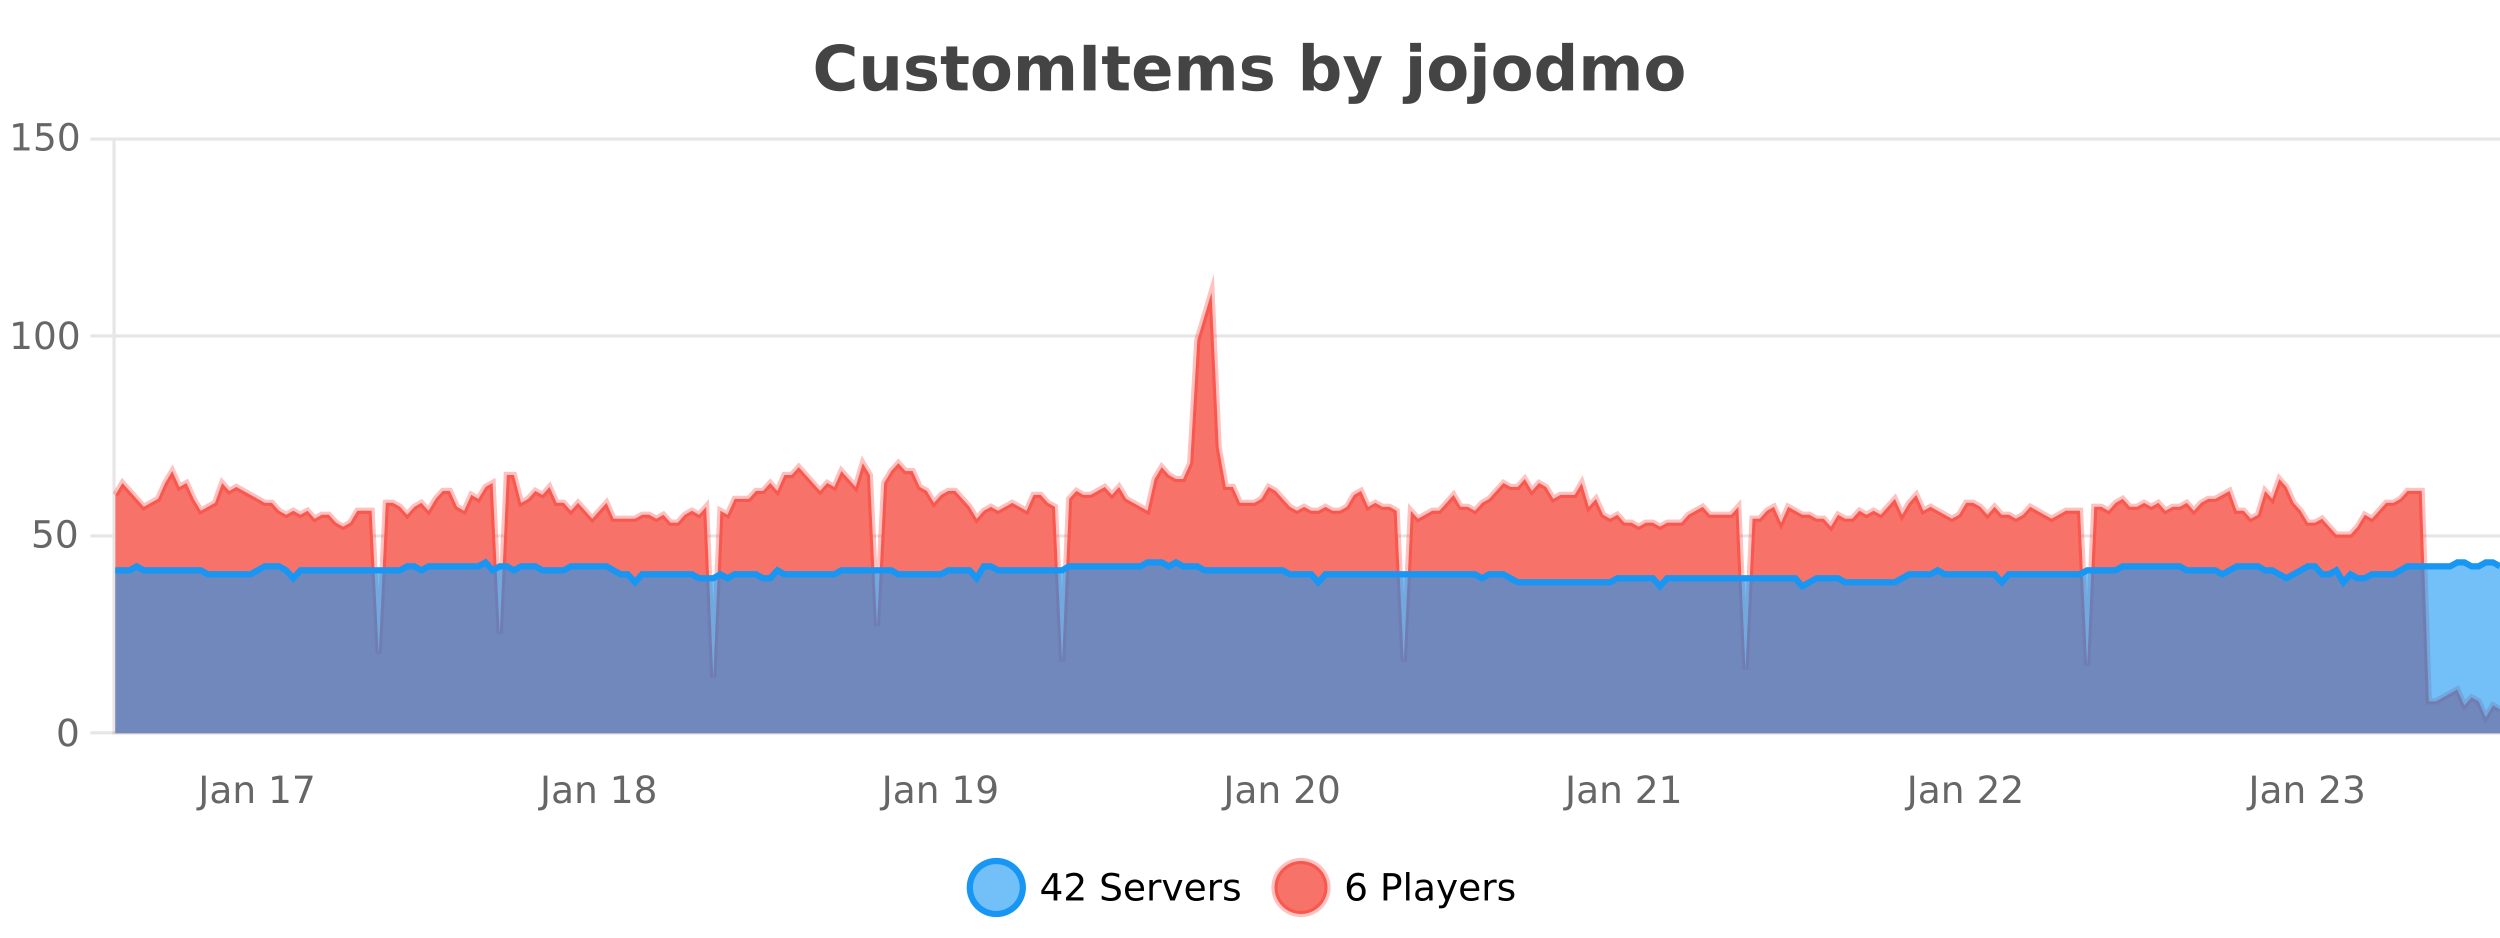 <?xml version="1.0" encoding="UTF-8"?>
<svg xmlns="http://www.w3.org/2000/svg" xmlns:xlink="http://www.w3.org/1999/xlink" width="800pt" height="300pt" viewBox="0 0 800 300" version="1.1">
<defs>
<clipPath id="clip1">
  <path d="M 282 263 L 356 263 L 356 300 L 282 300 Z M 282 263 "/>
</clipPath>
<clipPath id="clip2">
  <path d="M 379 263 L 454 263 L 454 300 L 379 300 Z M 379 263 "/>
</clipPath>
<clipPath id="clip3">
  <path d="M 36.906 93 L 800 93 L 800 234.602 L 36.906 234.602 Z M 36.906 93 "/>
</clipPath>
<clipPath id="clip4">
  <path d="M 35.906 65 L 800 65 L 800 235.602 L 35.906 235.602 Z M 35.906 65 "/>
</clipPath>
<clipPath id="clip5">
  <path d="M 36.906 179 L 800 179 L 800 234.602 L 36.906 234.602 Z M 36.906 179 "/>
</clipPath>
<clipPath id="clip6">
  <path d="M 35.906 151 L 800 151 L 800 216 L 35.906 216 Z M 35.906 151 "/>
</clipPath>
</defs>
<g id="surface515121">
<rect x="0" y="0" width="800" height="300" style="fill:rgb(100%,100%,100%);fill-opacity:1;stroke:none;"/>
<path style="fill:none;stroke-width:1;stroke-linecap:butt;stroke-linejoin:miter;stroke:rgb(0%,0%,0%);stroke-opacity:0.098;stroke-miterlimit:10;" d="M 37 234.5 L 800 234.5 "/>
<path style="fill:none;stroke-width:1;stroke-linecap:butt;stroke-linejoin:miter;stroke:rgb(0%,0%,0%);stroke-opacity:0.098;stroke-miterlimit:10;" d="M 28.906 234.5 L 36 234.5 "/>
<path style="fill:none;stroke-width:1;stroke-linecap:butt;stroke-linejoin:miter;stroke:rgb(0%,0%,0%);stroke-opacity:0.098;stroke-miterlimit:10;" d="M 37 171.5 L 800 171.5 "/>
<path style="fill:none;stroke-width:1;stroke-linecap:butt;stroke-linejoin:miter;stroke:rgb(0%,0%,0%);stroke-opacity:0.098;stroke-miterlimit:10;" d="M 28.906 171.5 L 36 171.5 "/>
<path style="fill:none;stroke-width:1;stroke-linecap:butt;stroke-linejoin:miter;stroke:rgb(0%,0%,0%);stroke-opacity:0.098;stroke-miterlimit:10;" d="M 37 107.5 L 800 107.5 "/>
<path style="fill:none;stroke-width:1;stroke-linecap:butt;stroke-linejoin:miter;stroke:rgb(0%,0%,0%);stroke-opacity:0.098;stroke-miterlimit:10;" d="M 28.906 107.5 L 36 107.5 "/>
<path style="fill:none;stroke-width:1;stroke-linecap:butt;stroke-linejoin:miter;stroke:rgb(0%,0%,0%);stroke-opacity:0.098;stroke-miterlimit:10;" d="M 37 44.5 L 800 44.5 "/>
<path style="fill:none;stroke-width:1;stroke-linecap:butt;stroke-linejoin:miter;stroke:rgb(0%,0%,0%);stroke-opacity:0.098;stroke-miterlimit:10;" d="M 28.906 44.5 L 36 44.5 "/>
<path style=" stroke:none;fill-rule:nonzero;fill:rgb(9.02%,58.824%,95.294%);fill-opacity:0.6;" d="M 327.305 284 C 327.305 288.688 323.508 292.484 318.82 292.484 C 314.133 292.484 310.336 288.688 310.336 284 C 310.336 279.312 314.133 275.516 318.82 275.516 C 323.508 275.516 327.305 279.312 327.305 284 Z M 327.305 284 "/>
<g clip-path="url(#clip1)" clip-rule="nonzero">
<path style="fill:none;stroke-width:2;stroke-linecap:butt;stroke-linejoin:miter;stroke:rgb(9.02%,58.824%,95.294%);stroke-opacity:1;stroke-miterlimit:10;" d="M 327.305 284 C 327.305 288.688 323.508 292.484 318.82 292.484 C 314.133 292.484 310.336 288.688 310.336 284 C 310.336 279.312 314.133 275.516 318.82 275.516 C 323.508 275.516 327.305 279.312 327.305 284 Z M 327.305 284 "/>
</g>
<path style=" stroke:none;fill-rule:nonzero;fill:rgb(0%,0%,0%);fill-opacity:1;" d="M 337.164 280.438 L 334.18 285.109 L 337.164 285.109 Z M 336.852 279.406 L 338.352 279.406 L 338.352 285.109 L 339.602 285.109 L 339.602 286.094 L 338.352 286.094 L 338.352 288.156 L 337.164 288.156 L 337.164 286.094 L 333.227 286.094 L 333.227 284.953 Z M 342.566 287.156 L 346.707 287.156 L 346.707 288.156 L 341.145 288.156 L 341.145 287.156 C 341.59 286.699 342.199 286.078 342.973 285.297 C 343.754 284.508 344.242 283.996 344.441 283.766 C 344.824 283.352 345.09 282.996 345.238 282.703 C 345.395 282.402 345.473 282.109 345.473 281.828 C 345.473 281.359 345.305 280.98 344.973 280.688 C 344.648 280.398 344.227 280.25 343.707 280.25 C 343.332 280.25 342.934 280.312 342.52 280.438 C 342.113 280.562 341.676 280.762 341.207 281.031 L 341.207 279.828 C 341.684 279.641 342.129 279.5 342.535 279.406 C 342.949 279.305 343.332 279.25 343.676 279.25 C 344.582 279.25 345.305 279.48 345.848 279.938 C 346.387 280.387 346.66 280.992 346.66 281.75 C 346.66 282.105 346.59 282.445 346.457 282.766 C 346.32 283.09 346.074 283.469 345.723 283.906 C 345.617 284.023 345.305 284.352 344.785 284.891 C 344.262 285.434 343.523 286.188 342.566 287.156 Z M 358.141 279.688 L 358.141 280.844 C 357.691 280.637 357.266 280.48 356.859 280.375 C 356.461 280.262 356.082 280.203 355.719 280.203 C 355.07 280.203 354.57 280.328 354.219 280.578 C 353.875 280.828 353.703 281.188 353.703 281.656 C 353.703 282.043 353.816 282.336 354.047 282.531 C 354.273 282.73 354.719 282.887 355.375 283 L 356.078 283.156 C 356.961 283.324 357.613 283.621 358.031 284.047 C 358.457 284.465 358.672 285.027 358.672 285.734 C 358.672 286.59 358.383 287.234 357.812 287.672 C 357.25 288.109 356.414 288.328 355.312 288.328 C 354.906 288.328 354.469 288.281 354 288.188 C 353.531 288.094 353.047 287.953 352.547 287.766 L 352.547 286.547 C 353.023 286.82 353.492 287.023 353.953 287.156 C 354.422 287.293 354.875 287.359 355.312 287.359 C 355.988 287.359 356.508 287.23 356.875 286.969 C 357.25 286.699 357.438 286.32 357.438 285.828 C 357.438 285.402 357.301 285.07 357.031 284.828 C 356.77 284.578 356.336 284.398 355.734 284.281 L 355.016 284.141 C 354.129 283.965 353.488 283.688 353.094 283.312 C 352.707 282.938 352.516 282.418 352.516 281.75 C 352.516 280.969 352.785 280.359 353.328 279.922 C 353.867 279.477 354.617 279.25 355.578 279.25 C 355.992 279.25 356.41 279.289 356.828 279.359 C 357.254 279.434 357.691 279.543 358.141 279.688 Z M 366.086 284.609 L 366.086 285.125 L 361.117 285.125 C 361.168 285.875 361.391 286.445 361.789 286.828 C 362.195 287.215 362.75 287.406 363.461 287.406 C 363.875 287.406 364.277 287.359 364.664 287.266 C 365.059 287.164 365.449 287.008 365.836 286.797 L 365.836 287.828 C 365.438 287.984 365.039 288.105 364.633 288.188 C 364.227 288.281 363.812 288.328 363.398 288.328 C 362.355 288.328 361.527 288.027 360.914 287.422 C 360.297 286.809 359.992 285.98 359.992 284.938 C 359.992 283.867 360.281 283.016 360.867 282.391 C 361.449 281.758 362.23 281.438 363.211 281.438 C 364.094 281.438 364.793 281.727 365.305 282.297 C 365.824 282.859 366.086 283.633 366.086 284.609 Z M 365.008 284.281 C 364.996 283.699 364.828 283.23 364.508 282.875 C 364.184 282.523 363.758 282.344 363.227 282.344 C 362.621 282.344 362.137 282.516 361.773 282.859 C 361.418 283.203 361.215 283.684 361.164 284.297 Z M 371.656 282.594 C 371.531 282.531 371.395 282.484 371.25 282.453 C 371.113 282.414 370.957 282.391 370.781 282.391 C 370.176 282.391 369.707 282.59 369.375 282.984 C 369.051 283.383 368.891 283.953 368.891 284.703 L 368.891 288.156 L 367.812 288.156 L 367.812 281.594 L 368.891 281.594 L 368.891 282.609 C 369.117 282.215 369.414 281.922 369.781 281.734 C 370.145 281.539 370.586 281.438 371.109 281.438 C 371.18 281.438 371.258 281.445 371.344 281.453 C 371.438 281.465 371.535 281.48 371.641 281.5 Z M 372.012 281.594 L 373.152 281.594 L 375.199 287.094 L 377.262 281.594 L 378.402 281.594 L 375.934 288.156 L 374.465 288.156 Z M 385.504 284.609 L 385.504 285.125 L 380.535 285.125 C 380.586 285.875 380.809 286.445 381.207 286.828 C 381.613 287.215 382.168 287.406 382.879 287.406 C 383.293 287.406 383.695 287.359 384.082 287.266 C 384.477 287.164 384.867 287.008 385.254 286.797 L 385.254 287.828 C 384.855 287.984 384.457 288.105 384.051 288.188 C 383.645 288.281 383.23 288.328 382.816 288.328 C 381.773 288.328 380.945 288.027 380.332 287.422 C 379.715 286.809 379.41 285.98 379.41 284.938 C 379.41 283.867 379.699 283.016 380.285 282.391 C 380.867 281.758 381.648 281.438 382.629 281.438 C 383.512 281.438 384.211 281.727 384.723 282.297 C 385.242 282.859 385.504 283.633 385.504 284.609 Z M 384.426 284.281 C 384.414 283.699 384.246 283.23 383.926 282.875 C 383.602 282.523 383.176 282.344 382.645 282.344 C 382.039 282.344 381.555 282.516 381.191 282.859 C 380.836 283.203 380.633 283.684 380.582 284.297 Z M 391.074 282.594 C 390.949 282.531 390.812 282.484 390.668 282.453 C 390.531 282.414 390.375 282.391 390.199 282.391 C 389.594 282.391 389.125 282.59 388.793 282.984 C 388.469 283.383 388.309 283.953 388.309 284.703 L 388.309 288.156 L 387.23 288.156 L 387.23 281.594 L 388.309 281.594 L 388.309 282.609 C 388.535 282.215 388.832 281.922 389.199 281.734 C 389.562 281.539 390.004 281.438 390.527 281.438 C 390.598 281.438 390.676 281.445 390.762 281.453 C 390.855 281.465 390.953 281.48 391.059 281.5 Z M 396.383 281.781 L 396.383 282.812 C 396.078 282.656 395.762 282.543 395.43 282.469 C 395.105 282.387 394.766 282.344 394.414 282.344 C 393.883 282.344 393.48 282.43 393.211 282.594 C 392.938 282.75 392.805 282.996 392.805 283.328 C 392.805 283.578 392.898 283.777 393.086 283.922 C 393.281 284.059 393.672 284.188 394.258 284.312 L 394.617 284.406 C 395.387 284.562 395.934 284.793 396.258 285.094 C 396.578 285.398 396.742 285.812 396.742 286.344 C 396.742 286.961 396.496 287.445 396.008 287.797 C 395.527 288.152 394.867 288.328 394.023 288.328 C 393.668 288.328 393.297 288.289 392.914 288.219 C 392.539 288.156 392.141 288.059 391.727 287.922 L 391.727 286.797 C 392.121 287.008 392.512 287.164 392.898 287.266 C 393.281 287.371 393.668 287.422 394.055 287.422 C 394.555 287.422 394.938 287.34 395.211 287.172 C 395.492 286.996 395.633 286.746 395.633 286.422 C 395.633 286.133 395.531 285.906 395.336 285.75 C 395.137 285.594 394.703 285.445 394.039 285.297 L 393.664 285.219 C 392.996 285.074 392.512 284.855 392.211 284.562 C 391.918 284.273 391.773 283.875 391.773 283.375 C 391.773 282.75 391.992 282.273 392.43 281.938 C 392.867 281.605 393.484 281.438 394.289 281.438 C 394.684 281.438 395.059 281.469 395.414 281.531 C 395.766 281.586 396.09 281.668 396.383 281.781 Z M 328.82 277.016 "/>
<path style=" stroke:none;fill-rule:nonzero;fill:rgb(96.863%,44.706%,40.784%);fill-opacity:1;" d="M 424.809 284 C 424.809 288.688 421.008 292.484 416.32 292.484 C 411.637 292.484 407.836 288.688 407.836 284 C 407.836 279.312 411.637 275.516 416.32 275.516 C 421.008 275.516 424.809 279.312 424.809 284 Z M 424.809 284 "/>
<g clip-path="url(#clip2)" clip-rule="nonzero">
<path style="fill:none;stroke-width:2;stroke-linecap:butt;stroke-linejoin:miter;stroke:rgb(100%,4.706%,0%);stroke-opacity:0.247;stroke-miterlimit:10;" d="M 424.809 284 C 424.809 288.688 421.008 292.484 416.32 292.484 C 411.637 292.484 407.836 288.688 407.836 284 C 407.836 279.312 411.637 275.516 416.32 275.516 C 421.008 275.516 424.809 279.312 424.809 284 Z M 424.809 284 "/>
</g>
<path style=" stroke:none;fill-rule:nonzero;fill:rgb(0%,0%,0%);fill-opacity:1;" d="M 434.102 283.312 C 433.57 283.312 433.148 283.496 432.836 283.859 C 432.523 284.227 432.367 284.719 432.367 285.344 C 432.367 285.98 432.523 286.48 432.836 286.844 C 433.148 287.211 433.57 287.391 434.102 287.391 C 434.633 287.391 435.047 287.211 435.352 286.844 C 435.664 286.48 435.82 285.98 435.82 285.344 C 435.82 284.719 435.664 284.227 435.352 283.859 C 435.047 283.496 434.633 283.312 434.102 283.312 Z M 436.445 279.594 L 436.445 280.672 C 436.141 280.539 435.84 280.434 435.539 280.359 C 435.234 280.289 434.938 280.25 434.648 280.25 C 433.867 280.25 433.266 280.516 432.852 281.047 C 432.445 281.57 432.211 282.359 432.148 283.422 C 432.375 283.09 432.664 282.836 433.008 282.656 C 433.359 282.469 433.746 282.375 434.164 282.375 C 435.039 282.375 435.73 282.641 436.242 283.172 C 436.75 283.703 437.008 284.43 437.008 285.344 C 437.008 286.25 436.742 286.977 436.211 287.516 C 435.68 288.059 434.977 288.328 434.102 288.328 C 433.078 288.328 432.305 287.945 431.773 287.172 C 431.242 286.391 430.977 285.266 430.977 283.797 C 430.977 282.414 431.305 281.309 431.961 280.484 C 432.617 279.664 433.496 279.25 434.602 279.25 C 434.891 279.25 435.188 279.281 435.492 279.344 C 435.793 279.398 436.109 279.48 436.445 279.594 Z M 443.945 280.375 L 443.945 283.672 L 445.43 283.672 C 445.98 283.672 446.406 283.531 446.711 283.25 C 447.012 282.961 447.164 282.547 447.164 282.016 C 447.164 281.496 447.012 281.094 446.711 280.812 C 446.406 280.523 445.98 280.375 445.43 280.375 Z M 442.758 279.406 L 445.43 279.406 C 446.418 279.406 447.164 279.633 447.664 280.078 C 448.164 280.516 448.414 281.164 448.414 282.016 C 448.414 282.883 448.164 283.539 447.664 283.984 C 447.164 284.422 446.418 284.641 445.43 284.641 L 443.945 284.641 L 443.945 288.156 L 442.758 288.156 Z M 449.945 279.031 L 451.023 279.031 L 451.023 288.156 L 449.945 288.156 Z M 456.266 284.859 C 455.398 284.859 454.797 284.961 454.453 285.156 C 454.117 285.355 453.953 285.695 453.953 286.172 C 453.953 286.559 454.078 286.867 454.328 287.094 C 454.586 287.312 454.93 287.422 455.359 287.422 C 455.961 287.422 456.441 287.215 456.797 286.797 C 457.16 286.371 457.344 285.805 457.344 285.094 L 457.344 284.859 Z M 458.422 284.406 L 458.422 288.156 L 457.344 288.156 L 457.344 287.156 C 457.094 287.555 456.785 287.852 456.422 288.047 C 456.055 288.234 455.609 288.328 455.078 288.328 C 454.398 288.328 453.863 288.141 453.469 287.766 C 453.07 287.383 452.875 286.875 452.875 286.25 C 452.875 285.512 453.117 284.953 453.609 284.578 C 454.109 284.203 454.848 284.016 455.828 284.016 L 457.344 284.016 L 457.344 283.906 C 457.344 283.406 457.176 283.023 456.844 282.75 C 456.52 282.48 456.066 282.344 455.484 282.344 C 455.109 282.344 454.738 282.391 454.375 282.484 C 454.02 282.578 453.68 282.715 453.359 282.891 L 453.359 281.891 C 453.754 281.734 454.133 281.621 454.5 281.547 C 454.875 281.477 455.238 281.438 455.594 281.438 C 456.539 281.438 457.25 281.684 457.719 282.172 C 458.188 282.664 458.422 283.406 458.422 284.406 Z M 463.367 288.766 C 463.062 289.547 462.766 290.055 462.477 290.297 C 462.184 290.535 461.797 290.656 461.32 290.656 L 460.461 290.656 L 460.461 289.75 L 461.086 289.75 C 461.387 289.75 461.617 289.676 461.773 289.531 C 461.938 289.395 462.121 289.066 462.32 288.547 L 462.523 288.047 L 459.867 281.594 L 461.008 281.594 L 463.055 286.719 L 465.117 281.594 L 466.258 281.594 Z M 473.359 284.609 L 473.359 285.125 L 468.391 285.125 C 468.441 285.875 468.664 286.445 469.062 286.828 C 469.469 287.215 470.023 287.406 470.734 287.406 C 471.148 287.406 471.551 287.359 471.938 287.266 C 472.332 287.164 472.723 287.008 473.109 286.797 L 473.109 287.828 C 472.711 287.984 472.312 288.105 471.906 288.188 C 471.5 288.281 471.086 288.328 470.672 288.328 C 469.629 288.328 468.801 288.027 468.188 287.422 C 467.57 286.809 467.266 285.98 467.266 284.938 C 467.266 283.867 467.555 283.016 468.141 282.391 C 468.723 281.758 469.504 281.438 470.484 281.438 C 471.367 281.438 472.066 281.727 472.578 282.297 C 473.098 282.859 473.359 283.633 473.359 284.609 Z M 472.281 284.281 C 472.27 283.699 472.102 283.23 471.781 282.875 C 471.457 282.523 471.031 282.344 470.5 282.344 C 469.895 282.344 469.41 282.516 469.047 282.859 C 468.691 283.203 468.488 283.684 468.438 284.297 Z M 478.93 282.594 C 478.805 282.531 478.668 282.484 478.523 282.453 C 478.387 282.414 478.23 282.391 478.055 282.391 C 477.449 282.391 476.98 282.59 476.648 282.984 C 476.324 283.383 476.164 283.953 476.164 284.703 L 476.164 288.156 L 475.086 288.156 L 475.086 281.594 L 476.164 281.594 L 476.164 282.609 C 476.391 282.215 476.688 281.922 477.055 281.734 C 477.418 281.539 477.859 281.438 478.383 281.438 C 478.453 281.438 478.531 281.445 478.617 281.453 C 478.711 281.465 478.809 281.48 478.914 281.5 Z M 484.238 281.781 L 484.238 282.812 C 483.934 282.656 483.617 282.543 483.285 282.469 C 482.961 282.387 482.621 282.344 482.27 282.344 C 481.738 282.344 481.336 282.43 481.066 282.594 C 480.793 282.75 480.66 282.996 480.66 283.328 C 480.66 283.578 480.754 283.777 480.941 283.922 C 481.137 284.059 481.527 284.188 482.113 284.312 L 482.473 284.406 C 483.242 284.562 483.789 284.793 484.113 285.094 C 484.434 285.398 484.598 285.812 484.598 286.344 C 484.598 286.961 484.352 287.445 483.863 287.797 C 483.383 288.152 482.723 288.328 481.879 288.328 C 481.523 288.328 481.152 288.289 480.77 288.219 C 480.395 288.156 479.996 288.059 479.582 287.922 L 479.582 286.797 C 479.977 287.008 480.367 287.164 480.754 287.266 C 481.137 287.371 481.523 287.422 481.91 287.422 C 482.41 287.422 482.793 287.34 483.066 287.172 C 483.348 286.996 483.488 286.746 483.488 286.422 C 483.488 286.133 483.387 285.906 483.191 285.75 C 482.992 285.594 482.559 285.445 481.895 285.297 L 481.52 285.219 C 480.852 285.074 480.367 284.855 480.066 284.562 C 479.773 284.273 479.629 283.875 479.629 283.375 C 479.629 282.75 479.848 282.273 480.285 281.938 C 480.723 281.605 481.34 281.438 482.145 281.438 C 482.539 281.438 482.914 281.469 483.27 281.531 C 483.621 281.586 483.945 281.668 484.238 281.781 Z M 426.32 277.016 "/>
<path style=" stroke:none;fill-rule:nonzero;fill:rgb(26.667%,26.667%,26.667%);fill-opacity:1;" d="M 273.406 28.125 C 272.707 28.48 271.984 28.746 271.234 28.922 C 270.492 29.109 269.711 29.203 268.891 29.203 C 266.461 29.203 264.539 28.527 263.125 27.172 C 261.707 25.809 261 23.965 261 21.641 C 261 19.32 261.707 17.48 263.125 16.125 C 264.539 14.762 266.461 14.078 268.891 14.078 C 269.711 14.078 270.492 14.172 271.234 14.359 C 271.984 14.539 272.707 14.805 273.406 15.156 L 273.406 18.172 C 272.707 17.703 272.02 17.359 271.344 17.141 C 270.664 16.914 269.953 16.797 269.203 16.797 C 267.859 16.797 266.801 17.23 266.031 18.094 C 265.27 18.949 264.891 20.133 264.891 21.641 C 264.891 23.152 265.27 24.34 266.031 25.203 C 266.801 26.059 267.859 26.484 269.203 26.484 C 269.953 26.484 270.664 26.375 271.344 26.156 C 272.02 25.93 272.707 25.578 273.406 25.109 Z M 276.242 24.656 L 276.242 17.984 L 279.758 17.984 L 279.758 19.078 C 279.758 19.672 279.75 20.418 279.742 21.312 C 279.742 22.211 279.742 22.805 279.742 23.094 C 279.742 23.98 279.762 24.617 279.805 25 C 279.855 25.387 279.934 25.668 280.039 25.844 C 280.184 26.074 280.371 26.25 280.602 26.375 C 280.828 26.5 281.094 26.562 281.398 26.562 C 282.125 26.562 282.699 26.281 283.117 25.719 C 283.531 25.156 283.742 24.383 283.742 23.391 L 283.742 17.984 L 287.242 17.984 L 287.242 28.922 L 283.742 28.922 L 283.742 27.344 C 283.211 27.98 282.648 28.449 282.055 28.75 C 281.469 29.051 280.824 29.203 280.117 29.203 C 278.855 29.203 277.891 28.82 277.227 28.047 C 276.57 27.266 276.242 26.137 276.242 24.656 Z M 299.133 18.328 L 299.133 20.984 C 298.391 20.672 297.672 20.438 296.977 20.281 C 296.277 20.125 295.617 20.047 294.992 20.047 C 294.336 20.047 293.844 20.133 293.523 20.297 C 293.199 20.465 293.039 20.719 293.039 21.062 C 293.039 21.344 293.156 21.559 293.398 21.703 C 293.648 21.852 294.086 21.961 294.711 22.031 L 295.336 22.125 C 297.125 22.355 298.328 22.73 298.945 23.25 C 299.559 23.773 299.867 24.59 299.867 25.703 C 299.867 26.871 299.434 27.746 298.57 28.328 C 297.715 28.914 296.438 29.203 294.742 29.203 C 294.012 29.203 293.262 29.145 292.492 29.031 C 291.719 28.918 290.93 28.746 290.117 28.516 L 290.117 25.859 C 290.812 26.203 291.527 26.461 292.258 26.625 C 292.984 26.793 293.73 26.875 294.492 26.875 C 295.18 26.875 295.695 26.781 296.039 26.594 C 296.383 26.406 296.555 26.125 296.555 25.75 C 296.555 25.438 296.434 25.211 296.195 25.062 C 295.953 24.906 295.48 24.789 294.773 24.703 L 294.164 24.625 C 292.602 24.43 291.508 24.07 290.883 23.547 C 290.258 23.016 289.945 22.215 289.945 21.141 C 289.945 19.984 290.34 19.125 291.133 18.562 C 291.934 18 293.152 17.719 294.789 17.719 C 295.434 17.719 296.109 17.773 296.82 17.875 C 297.527 17.969 298.297 18.121 299.133 18.328 Z M 306.32 14.875 L 306.32 17.984 L 309.93 17.984 L 309.93 20.484 L 306.32 20.484 L 306.32 25.125 C 306.32 25.637 306.418 25.98 306.617 26.156 C 306.824 26.336 307.227 26.422 307.82 26.422 L 309.617 26.422 L 309.617 28.922 L 306.617 28.922 C 305.242 28.922 304.262 28.637 303.68 28.062 C 303.105 27.48 302.82 26.5 302.82 25.125 L 302.82 20.484 L 301.086 20.484 L 301.086 17.984 L 302.82 17.984 L 302.82 14.875 Z M 317.273 20.219 C 316.492 20.219 315.898 20.5 315.492 21.062 C 315.086 21.617 314.883 22.418 314.883 23.469 C 314.883 24.512 315.086 25.312 315.492 25.875 C 315.898 26.43 316.492 26.703 317.273 26.703 C 318.031 26.703 318.609 26.43 319.008 25.875 C 319.414 25.312 319.617 24.512 319.617 23.469 C 319.617 22.418 319.414 21.617 319.008 21.062 C 318.609 20.5 318.031 20.219 317.273 20.219 Z M 317.273 17.719 C 319.148 17.719 320.609 18.23 321.664 19.25 C 322.727 20.262 323.258 21.668 323.258 23.469 C 323.258 25.262 322.727 26.668 321.664 27.688 C 320.609 28.699 319.148 29.203 317.273 29.203 C 315.375 29.203 313.898 28.699 312.836 27.688 C 311.773 26.668 311.242 25.262 311.242 23.469 C 311.242 21.668 311.773 20.262 312.836 19.25 C 313.898 18.23 315.375 17.719 317.273 17.719 Z M 335.934 19.797 C 336.379 19.121 336.906 18.605 337.512 18.25 C 338.125 17.898 338.797 17.719 339.527 17.719 C 340.777 17.719 341.73 18.109 342.387 18.891 C 343.051 19.664 343.387 20.789 343.387 22.266 L 343.387 28.922 L 339.871 28.922 L 339.871 23.219 C 339.871 23.137 339.871 23.047 339.871 22.953 C 339.879 22.859 339.887 22.73 339.887 22.562 C 339.887 21.793 339.77 21.234 339.543 20.891 C 339.312 20.539 338.941 20.359 338.434 20.359 C 337.777 20.359 337.266 20.637 336.902 21.188 C 336.535 21.73 336.348 22.516 336.34 23.547 L 336.34 28.922 L 332.824 28.922 L 332.824 23.219 C 332.824 22.012 332.719 21.234 332.512 20.891 C 332.301 20.539 331.934 20.359 331.402 20.359 C 330.723 20.359 330.203 20.637 329.84 21.188 C 329.473 21.73 329.293 22.516 329.293 23.547 L 329.293 28.922 L 325.777 28.922 L 325.777 17.984 L 329.293 17.984 L 329.293 19.578 C 329.73 18.965 330.223 18.5 330.777 18.188 C 331.328 17.875 331.941 17.719 332.621 17.719 C 333.371 17.719 334.035 17.902 334.621 18.266 C 335.203 18.633 335.641 19.141 335.934 19.797 Z M 346.805 14.344 L 350.555 14.344 L 350.555 28.922 L 346.805 28.922 Z M 357.902 14.875 L 357.902 17.984 L 361.512 17.984 L 361.512 20.484 L 357.902 20.484 L 357.902 25.125 C 357.902 25.637 358 25.98 358.199 26.156 C 358.406 26.336 358.809 26.422 359.402 26.422 L 361.199 26.422 L 361.199 28.922 L 358.199 28.922 C 356.824 28.922 355.844 28.637 355.262 28.062 C 354.688 27.48 354.402 26.5 354.402 25.125 L 354.402 20.484 L 352.668 20.484 L 352.668 17.984 L 354.402 17.984 L 354.402 14.875 Z M 374.555 23.422 L 374.555 24.422 L 366.383 24.422 C 366.465 25.246 366.762 25.859 367.273 26.266 C 367.781 26.672 368.492 26.875 369.398 26.875 C 370.137 26.875 370.891 26.766 371.664 26.547 C 372.434 26.328 373.227 26 374.039 25.562 L 374.039 28.25 C 373.215 28.562 372.387 28.797 371.555 28.953 C 370.73 29.117 369.906 29.203 369.086 29.203 C 367.105 29.203 365.562 28.703 364.461 27.703 C 363.367 26.695 362.82 25.281 362.82 23.469 C 362.82 21.68 363.355 20.273 364.43 19.25 C 365.512 18.23 366.996 17.719 368.883 17.719 C 370.602 17.719 371.977 18.242 373.008 19.281 C 374.039 20.312 374.555 21.695 374.555 23.422 Z M 370.961 22.266 C 370.961 21.602 370.766 21.062 370.383 20.656 C 369.996 20.25 369.492 20.047 368.867 20.047 C 368.188 20.047 367.637 20.242 367.211 20.625 C 366.793 21 366.531 21.547 366.43 22.266 Z M 387.34 19.797 C 387.785 19.121 388.312 18.605 388.918 18.25 C 389.531 17.898 390.203 17.719 390.934 17.719 C 392.184 17.719 393.137 18.109 393.793 18.891 C 394.457 19.664 394.793 20.789 394.793 22.266 L 394.793 28.922 L 391.277 28.922 L 391.277 23.219 C 391.277 23.137 391.277 23.047 391.277 22.953 C 391.285 22.859 391.293 22.73 391.293 22.562 C 391.293 21.793 391.176 21.234 390.949 20.891 C 390.719 20.539 390.348 20.359 389.84 20.359 C 389.184 20.359 388.672 20.637 388.309 21.188 C 387.941 21.73 387.754 22.516 387.746 23.547 L 387.746 28.922 L 384.23 28.922 L 384.23 23.219 C 384.23 22.012 384.125 21.234 383.918 20.891 C 383.707 20.539 383.34 20.359 382.809 20.359 C 382.129 20.359 381.609 20.637 381.246 21.188 C 380.879 21.73 380.699 22.516 380.699 23.547 L 380.699 28.922 L 377.184 28.922 L 377.184 17.984 L 380.699 17.984 L 380.699 19.578 C 381.137 18.965 381.629 18.5 382.184 18.188 C 382.734 17.875 383.348 17.719 384.027 17.719 C 384.777 17.719 385.441 17.902 386.027 18.266 C 386.609 18.633 387.047 19.141 387.34 19.797 Z M 406.586 18.328 L 406.586 20.984 C 405.844 20.672 405.125 20.438 404.43 20.281 C 403.73 20.125 403.07 20.047 402.445 20.047 C 401.789 20.047 401.297 20.133 400.977 20.297 C 400.652 20.465 400.492 20.719 400.492 21.062 C 400.492 21.344 400.609 21.559 400.852 21.703 C 401.102 21.852 401.539 21.961 402.164 22.031 L 402.789 22.125 C 404.578 22.355 405.781 22.73 406.398 23.25 C 407.012 23.773 407.32 24.59 407.32 25.703 C 407.32 26.871 406.887 27.746 406.023 28.328 C 405.168 28.914 403.891 29.203 402.195 29.203 C 401.465 29.203 400.715 29.145 399.945 29.031 C 399.172 28.918 398.383 28.746 397.57 28.516 L 397.57 25.859 C 398.266 26.203 398.98 26.461 399.711 26.625 C 400.438 26.793 401.184 26.875 401.945 26.875 C 402.633 26.875 403.148 26.781 403.492 26.594 C 403.836 26.406 404.008 26.125 404.008 25.75 C 404.008 25.438 403.887 25.211 403.648 25.062 C 403.406 24.906 402.934 24.789 402.227 24.703 L 401.617 24.625 C 400.055 24.43 398.961 24.07 398.336 23.547 C 397.711 23.016 397.398 22.215 397.398 21.141 C 397.398 19.984 397.793 19.125 398.586 18.562 C 399.387 18 400.605 17.719 402.242 17.719 C 402.887 17.719 403.562 17.773 404.273 17.875 C 404.98 17.969 405.75 18.121 406.586 18.328 Z M 422.734 26.672 C 423.484 26.672 424.055 26.402 424.453 25.859 C 424.848 25.309 425.047 24.512 425.047 23.469 C 425.047 22.43 424.848 21.637 424.453 21.094 C 424.055 20.543 423.484 20.266 422.734 20.266 C 421.984 20.266 421.406 20.543 421 21.094 C 420.602 21.637 420.406 22.43 420.406 23.469 C 420.406 24.5 420.602 25.293 421 25.844 C 421.406 26.398 421.984 26.672 422.734 26.672 Z M 420.406 19.578 C 420.895 18.945 421.43 18.477 422.016 18.172 C 422.598 17.871 423.27 17.719 424.031 17.719 C 425.383 17.719 426.492 18.258 427.359 19.328 C 428.223 20.402 428.656 21.781 428.656 23.469 C 428.656 25.148 428.223 26.523 427.359 27.594 C 426.492 28.668 425.383 29.203 424.031 29.203 C 423.27 29.203 422.598 29.051 422.016 28.75 C 421.43 28.449 420.895 27.98 420.406 27.344 L 420.406 28.922 L 416.922 28.922 L 416.922 13.719 L 420.406 13.719 Z M 429.801 17.984 L 433.285 17.984 L 436.238 25.406 L 438.738 17.984 L 442.223 17.984 L 437.629 29.953 C 437.168 31.172 436.629 32.02 436.004 32.5 C 435.387 32.988 434.582 33.234 433.582 33.234 L 431.551 33.234 L 431.551 30.938 L 432.645 30.938 C 433.238 30.938 433.668 30.844 433.941 30.656 C 434.211 30.469 434.418 30.129 434.566 29.641 L 434.676 29.344 Z M 451.238 17.984 L 454.723 17.984 L 454.723 28.719 C 454.723 30.188 454.367 31.305 453.66 32.078 C 452.961 32.848 451.945 33.234 450.613 33.234 L 448.879 33.234 L 448.879 30.938 L 449.488 30.938 C 450.152 30.938 450.613 30.785 450.863 30.484 C 451.113 30.191 451.238 29.602 451.238 28.719 Z M 451.238 13.719 L 454.723 13.719 L 454.723 16.578 L 451.238 16.578 Z M 463.297 20.219 C 462.516 20.219 461.922 20.5 461.516 21.062 C 461.109 21.617 460.906 22.418 460.906 23.469 C 460.906 24.512 461.109 25.312 461.516 25.875 C 461.922 26.43 462.516 26.703 463.297 26.703 C 464.055 26.703 464.633 26.43 465.031 25.875 C 465.438 25.312 465.641 24.512 465.641 23.469 C 465.641 22.418 465.438 21.617 465.031 21.062 C 464.633 20.5 464.055 20.219 463.297 20.219 Z M 463.297 17.719 C 465.172 17.719 466.633 18.23 467.688 19.25 C 468.75 20.262 469.281 21.668 469.281 23.469 C 469.281 25.262 468.75 26.668 467.688 27.688 C 466.633 28.699 465.172 29.203 463.297 29.203 C 461.398 29.203 459.922 28.699 458.859 27.688 C 457.797 26.668 457.266 25.262 457.266 23.469 C 457.266 21.668 457.797 20.262 458.859 19.25 C 459.922 18.23 461.398 17.719 463.297 17.719 Z M 471.836 17.984 L 475.32 17.984 L 475.32 28.719 C 475.32 30.188 474.965 31.305 474.258 32.078 C 473.559 32.848 472.543 33.234 471.211 33.234 L 469.477 33.234 L 469.477 30.938 L 470.086 30.938 C 470.75 30.938 471.211 30.785 471.461 30.484 C 471.711 30.191 471.836 29.602 471.836 28.719 Z M 471.836 13.719 L 475.32 13.719 L 475.32 16.578 L 471.836 16.578 Z M 483.891 20.219 C 483.109 20.219 482.516 20.5 482.109 21.062 C 481.703 21.617 481.5 22.418 481.5 23.469 C 481.5 24.512 481.703 25.312 482.109 25.875 C 482.516 26.43 483.109 26.703 483.891 26.703 C 484.648 26.703 485.227 26.43 485.625 25.875 C 486.031 25.312 486.234 24.512 486.234 23.469 C 486.234 22.418 486.031 21.617 485.625 21.062 C 485.227 20.5 484.648 20.219 483.891 20.219 Z M 483.891 17.719 C 485.766 17.719 487.227 18.23 488.281 19.25 C 489.344 20.262 489.875 21.668 489.875 23.469 C 489.875 25.262 489.344 26.668 488.281 27.688 C 487.227 28.699 485.766 29.203 483.891 29.203 C 481.992 29.203 480.516 28.699 479.453 27.688 C 478.391 26.668 477.859 25.262 477.859 23.469 C 477.859 21.668 478.391 20.262 479.453 19.25 C 480.516 18.23 481.992 17.719 483.891 17.719 Z M 499.867 19.578 L 499.867 13.719 L 503.383 13.719 L 503.383 28.922 L 499.867 28.922 L 499.867 27.344 C 499.387 27.992 498.855 28.465 498.273 28.766 C 497.688 29.055 497.016 29.203 496.258 29.203 C 494.914 29.203 493.809 28.668 492.945 27.594 C 492.078 26.523 491.648 25.148 491.648 23.469 C 491.648 21.781 492.078 20.402 492.945 19.328 C 493.809 18.258 494.914 17.719 496.258 17.719 C 497.016 17.719 497.688 17.871 498.273 18.172 C 498.855 18.477 499.387 18.945 499.867 19.578 Z M 497.555 26.672 C 498.305 26.672 498.875 26.402 499.273 25.859 C 499.668 25.309 499.867 24.512 499.867 23.469 C 499.867 22.43 499.668 21.637 499.273 21.094 C 498.875 20.543 498.305 20.266 497.555 20.266 C 496.812 20.266 496.246 20.543 495.852 21.094 C 495.453 21.637 495.258 22.43 495.258 23.469 C 495.258 24.512 495.453 25.309 495.852 25.859 C 496.246 26.402 496.812 26.672 497.555 26.672 Z M 516.871 19.797 C 517.316 19.121 517.844 18.605 518.449 18.25 C 519.062 17.898 519.734 17.719 520.465 17.719 C 521.715 17.719 522.668 18.109 523.324 18.891 C 523.988 19.664 524.324 20.789 524.324 22.266 L 524.324 28.922 L 520.809 28.922 L 520.809 23.219 C 520.809 23.137 520.809 23.047 520.809 22.953 C 520.816 22.859 520.824 22.73 520.824 22.562 C 520.824 21.793 520.707 21.234 520.48 20.891 C 520.25 20.539 519.879 20.359 519.371 20.359 C 518.715 20.359 518.203 20.637 517.84 21.188 C 517.473 21.73 517.285 22.516 517.277 23.547 L 517.277 28.922 L 513.762 28.922 L 513.762 23.219 C 513.762 22.012 513.656 21.234 513.449 20.891 C 513.238 20.539 512.871 20.359 512.34 20.359 C 511.66 20.359 511.141 20.637 510.777 21.188 C 510.41 21.73 510.23 22.516 510.23 23.547 L 510.23 28.922 L 506.715 28.922 L 506.715 17.984 L 510.23 17.984 L 510.23 19.578 C 510.668 18.965 511.16 18.5 511.715 18.188 C 512.266 17.875 512.879 17.719 513.559 17.719 C 514.309 17.719 514.973 17.902 515.559 18.266 C 516.141 18.633 516.578 19.141 516.871 19.797 Z M 532.789 20.219 C 532.008 20.219 531.414 20.5 531.008 21.062 C 530.602 21.617 530.398 22.418 530.398 23.469 C 530.398 24.512 530.602 25.312 531.008 25.875 C 531.414 26.43 532.008 26.703 532.789 26.703 C 533.547 26.703 534.125 26.43 534.523 25.875 C 534.93 25.312 535.133 24.512 535.133 23.469 C 535.133 22.418 534.93 21.617 534.523 21.062 C 534.125 20.5 533.547 20.219 532.789 20.219 Z M 532.789 17.719 C 534.664 17.719 536.125 18.23 537.18 19.25 C 538.242 20.262 538.773 21.668 538.773 23.469 C 538.773 25.262 538.242 26.668 537.18 27.688 C 536.125 28.699 534.664 29.203 532.789 29.203 C 530.891 29.203 529.414 28.699 528.352 27.688 C 527.289 26.668 526.758 25.262 526.758 23.469 C 526.758 21.668 527.289 20.262 528.352 19.25 C 529.414 18.23 530.891 17.719 532.789 17.719 Z M 260 10.359 "/>
<path style="fill:none;stroke-width:1;stroke-linecap:butt;stroke-linejoin:miter;stroke:rgb(0%,0%,0%);stroke-opacity:0.098;stroke-miterlimit:10;" d="M 36 234.5 L 801 234.5 "/>
<path style=" stroke:none;fill-rule:nonzero;fill:rgb(40%,40%,40%);fill-opacity:1;" d="M 64.633 248.203 L 65.82 248.203 L 65.82 256.344 C 65.82 257.395 65.617 258.16 65.211 258.641 C 64.812 259.117 64.172 259.359 63.289 259.359 L 62.836 259.359 L 62.836 258.359 L 63.211 258.359 C 63.73 258.359 64.094 258.211 64.305 257.922 C 64.523 257.629 64.633 257.102 64.633 256.344 Z M 71.109 253.656 C 70.242 253.656 69.641 253.758 69.297 253.953 C 68.961 254.152 68.797 254.492 68.797 254.969 C 68.797 255.355 68.922 255.664 69.172 255.891 C 69.43 256.109 69.773 256.219 70.203 256.219 C 70.805 256.219 71.285 256.012 71.641 255.594 C 72.004 255.168 72.188 254.602 72.188 253.891 L 72.188 253.656 Z M 73.266 253.203 L 73.266 256.953 L 72.188 256.953 L 72.188 255.953 C 71.938 256.352 71.629 256.648 71.266 256.844 C 70.898 257.031 70.453 257.125 69.922 257.125 C 69.242 257.125 68.707 256.938 68.312 256.562 C 67.914 256.18 67.719 255.672 67.719 255.047 C 67.719 254.309 67.961 253.75 68.453 253.375 C 68.953 253 69.691 252.812 70.672 252.812 L 72.188 252.812 L 72.188 252.703 C 72.188 252.203 72.02 251.82 71.688 251.547 C 71.363 251.277 70.91 251.141 70.328 251.141 C 69.953 251.141 69.582 251.188 69.219 251.281 C 68.863 251.375 68.523 251.512 68.203 251.688 L 68.203 250.688 C 68.598 250.531 68.977 250.418 69.344 250.344 C 69.719 250.273 70.082 250.234 70.438 250.234 C 71.383 250.234 72.094 250.48 72.562 250.969 C 73.031 251.461 73.266 252.203 73.266 253.203 Z M 80.945 252.984 L 80.945 256.953 L 79.867 256.953 L 79.867 253.031 C 79.867 252.406 79.742 251.945 79.492 251.641 C 79.25 251.328 78.891 251.172 78.414 251.172 C 77.828 251.172 77.367 251.359 77.023 251.734 C 76.688 252.102 76.523 252.605 76.523 253.25 L 76.523 256.953 L 75.445 256.953 L 75.445 250.391 L 76.523 250.391 L 76.523 251.406 C 76.781 251.012 77.086 250.719 77.43 250.531 C 77.781 250.336 78.188 250.234 78.648 250.234 C 79.398 250.234 79.965 250.469 80.352 250.938 C 80.746 251.398 80.945 252.078 80.945 252.984 Z M 87.258 255.953 L 89.195 255.953 L 89.195 249.281 L 87.086 249.703 L 87.086 248.625 L 89.18 248.203 L 90.367 248.203 L 90.367 255.953 L 92.305 255.953 L 92.305 256.953 L 87.258 256.953 Z M 94.391 248.203 L 100.016 248.203 L 100.016 248.703 L 96.844 256.953 L 95.609 256.953 L 98.594 249.203 L 94.391 249.203 Z M 63.461 245.816 "/>
<path style=" stroke:none;fill-rule:nonzero;fill:rgb(40%,40%,40%);fill-opacity:1;" d="M 173.973 248.203 L 175.16 248.203 L 175.16 256.344 C 175.16 257.395 174.957 258.16 174.551 258.641 C 174.152 259.117 173.512 259.359 172.629 259.359 L 172.176 259.359 L 172.176 258.359 L 172.551 258.359 C 173.07 258.359 173.434 258.211 173.645 257.922 C 173.863 257.629 173.973 257.102 173.973 256.344 Z M 180.449 253.656 C 179.582 253.656 178.98 253.758 178.637 253.953 C 178.301 254.152 178.137 254.492 178.137 254.969 C 178.137 255.355 178.262 255.664 178.512 255.891 C 178.77 256.109 179.113 256.219 179.543 256.219 C 180.145 256.219 180.625 256.012 180.98 255.594 C 181.344 255.168 181.527 254.602 181.527 253.891 L 181.527 253.656 Z M 182.605 253.203 L 182.605 256.953 L 181.527 256.953 L 181.527 255.953 C 181.277 256.352 180.969 256.648 180.605 256.844 C 180.238 257.031 179.793 257.125 179.262 257.125 C 178.582 257.125 178.047 256.938 177.652 256.562 C 177.254 256.18 177.059 255.672 177.059 255.047 C 177.059 254.309 177.301 253.75 177.793 253.375 C 178.293 253 179.031 252.812 180.012 252.812 L 181.527 252.812 L 181.527 252.703 C 181.527 252.203 181.359 251.82 181.027 251.547 C 180.703 251.277 180.25 251.141 179.668 251.141 C 179.293 251.141 178.922 251.188 178.559 251.281 C 178.203 251.375 177.863 251.512 177.543 251.688 L 177.543 250.688 C 177.938 250.531 178.316 250.418 178.684 250.344 C 179.059 250.273 179.422 250.234 179.777 250.234 C 180.723 250.234 181.434 250.48 181.902 250.969 C 182.371 251.461 182.605 252.203 182.605 253.203 Z M 190.289 252.984 L 190.289 256.953 L 189.211 256.953 L 189.211 253.031 C 189.211 252.406 189.086 251.945 188.836 251.641 C 188.594 251.328 188.234 251.172 187.758 251.172 C 187.172 251.172 186.711 251.359 186.367 251.734 C 186.031 252.102 185.867 252.605 185.867 253.25 L 185.867 256.953 L 184.789 256.953 L 184.789 250.391 L 185.867 250.391 L 185.867 251.406 C 186.125 251.012 186.43 250.719 186.773 250.531 C 187.125 250.336 187.531 250.234 187.992 250.234 C 188.742 250.234 189.309 250.469 189.695 250.938 C 190.09 251.398 190.289 252.078 190.289 252.984 Z M 196.598 255.953 L 198.535 255.953 L 198.535 249.281 L 196.426 249.703 L 196.426 248.625 L 198.52 248.203 L 199.707 248.203 L 199.707 255.953 L 201.645 255.953 L 201.645 256.953 L 196.598 256.953 Z M 206.562 252.797 C 206 252.797 205.555 252.949 205.234 253.25 C 204.91 253.555 204.75 253.965 204.75 254.484 C 204.75 255.016 204.91 255.434 205.234 255.734 C 205.555 256.039 206 256.188 206.562 256.188 C 207.125 256.188 207.566 256.039 207.891 255.734 C 208.211 255.434 208.375 255.016 208.375 254.484 C 208.375 253.965 208.211 253.555 207.891 253.25 C 207.578 252.949 207.133 252.797 206.562 252.797 Z M 205.375 252.297 C 204.875 252.172 204.477 251.938 204.188 251.594 C 203.906 251.242 203.766 250.812 203.766 250.312 C 203.766 249.617 204.016 249.062 204.516 248.656 C 205.016 248.25 205.695 248.047 206.562 248.047 C 207.438 248.047 208.117 248.25 208.609 248.656 C 209.109 249.062 209.359 249.617 209.359 250.312 C 209.359 250.812 209.219 251.242 208.938 251.594 C 208.656 251.938 208.258 252.172 207.75 252.297 C 208.32 252.434 208.766 252.695 209.078 253.078 C 209.398 253.465 209.562 253.934 209.562 254.484 C 209.562 255.34 209.301 255.996 208.781 256.453 C 208.27 256.902 207.531 257.125 206.562 257.125 C 205.602 257.125 204.863 256.902 204.344 256.453 C 203.82 255.996 203.562 255.34 203.562 254.484 C 203.562 253.934 203.723 253.465 204.047 253.078 C 204.367 252.695 204.812 252.434 205.375 252.297 Z M 204.953 250.422 C 204.953 250.883 205.094 251.234 205.375 251.484 C 205.656 251.734 206.051 251.859 206.562 251.859 C 207.07 251.859 207.469 251.734 207.75 251.484 C 208.039 251.234 208.188 250.883 208.188 250.422 C 208.188 249.977 208.039 249.625 207.75 249.375 C 207.469 249.117 207.07 248.984 206.562 248.984 C 206.051 248.984 205.656 249.117 205.375 249.375 C 205.094 249.625 204.953 249.977 204.953 250.422 Z M 172.801 245.816 "/>
<path style=" stroke:none;fill-rule:nonzero;fill:rgb(40%,40%,40%);fill-opacity:1;" d="M 283.312 248.203 L 284.5 248.203 L 284.5 256.344 C 284.5 257.395 284.297 258.16 283.891 258.641 C 283.492 259.117 282.852 259.359 281.969 259.359 L 281.516 259.359 L 281.516 258.359 L 281.891 258.359 C 282.41 258.359 282.773 258.211 282.984 257.922 C 283.203 257.629 283.312 257.102 283.312 256.344 Z M 289.789 253.656 C 288.922 253.656 288.32 253.758 287.977 253.953 C 287.641 254.152 287.477 254.492 287.477 254.969 C 287.477 255.355 287.602 255.664 287.852 255.891 C 288.109 256.109 288.453 256.219 288.883 256.219 C 289.484 256.219 289.965 256.012 290.32 255.594 C 290.684 255.168 290.867 254.602 290.867 253.891 L 290.867 253.656 Z M 291.945 253.203 L 291.945 256.953 L 290.867 256.953 L 290.867 255.953 C 290.617 256.352 290.309 256.648 289.945 256.844 C 289.578 257.031 289.133 257.125 288.602 257.125 C 287.922 257.125 287.387 256.938 286.992 256.562 C 286.594 256.18 286.398 255.672 286.398 255.047 C 286.398 254.309 286.641 253.75 287.133 253.375 C 287.633 253 288.371 252.812 289.352 252.812 L 290.867 252.812 L 290.867 252.703 C 290.867 252.203 290.699 251.82 290.367 251.547 C 290.043 251.277 289.59 251.141 289.008 251.141 C 288.633 251.141 288.262 251.188 287.898 251.281 C 287.543 251.375 287.203 251.512 286.883 251.688 L 286.883 250.688 C 287.277 250.531 287.656 250.418 288.023 250.344 C 288.398 250.273 288.762 250.234 289.117 250.234 C 290.062 250.234 290.773 250.48 291.242 250.969 C 291.711 251.461 291.945 252.203 291.945 253.203 Z M 299.625 252.984 L 299.625 256.953 L 298.547 256.953 L 298.547 253.031 C 298.547 252.406 298.422 251.945 298.172 251.641 C 297.93 251.328 297.57 251.172 297.094 251.172 C 296.508 251.172 296.047 251.359 295.703 251.734 C 295.367 252.102 295.203 252.605 295.203 253.25 L 295.203 256.953 L 294.125 256.953 L 294.125 250.391 L 295.203 250.391 L 295.203 251.406 C 295.461 251.012 295.766 250.719 296.109 250.531 C 296.461 250.336 296.867 250.234 297.328 250.234 C 298.078 250.234 298.645 250.469 299.031 250.938 C 299.426 251.398 299.625 252.078 299.625 252.984 Z M 305.938 255.953 L 307.875 255.953 L 307.875 249.281 L 305.766 249.703 L 305.766 248.625 L 307.859 248.203 L 309.047 248.203 L 309.047 255.953 L 310.984 255.953 L 310.984 256.953 L 305.938 256.953 Z M 313.398 256.766 L 313.398 255.688 C 313.699 255.836 314 255.945 314.305 256.016 C 314.605 256.09 314.906 256.125 315.211 256.125 C 315.992 256.125 316.586 255.867 316.992 255.344 C 317.406 254.812 317.641 254.012 317.695 252.938 C 317.477 253.281 317.188 253.543 316.836 253.719 C 316.492 253.898 316.105 253.984 315.68 253.984 C 314.805 253.984 314.109 253.727 313.602 253.203 C 313.09 252.672 312.836 251.945 312.836 251.016 C 312.836 250.121 313.102 249.402 313.633 248.859 C 314.164 248.32 314.871 248.047 315.758 248.047 C 316.766 248.047 317.539 248.438 318.07 249.219 C 318.609 249.992 318.883 251.117 318.883 252.594 C 318.883 253.969 318.555 255.07 317.898 255.891 C 317.242 256.715 316.359 257.125 315.258 257.125 C 314.953 257.125 314.652 257.094 314.352 257.031 C 314.047 256.977 313.73 256.891 313.398 256.766 Z M 315.758 253.062 C 316.289 253.062 316.711 252.883 317.023 252.516 C 317.336 252.152 317.492 251.652 317.492 251.016 C 317.492 250.391 317.336 249.898 317.023 249.531 C 316.711 249.168 316.289 248.984 315.758 248.984 C 315.227 248.984 314.805 249.168 314.492 249.531 C 314.188 249.898 314.039 250.391 314.039 251.016 C 314.039 251.652 314.188 252.152 314.492 252.516 C 314.805 252.883 315.227 253.062 315.758 253.062 Z M 282.141 245.816 "/>
<path style=" stroke:none;fill-rule:nonzero;fill:rgb(40%,40%,40%);fill-opacity:1;" d="M 392.652 248.203 L 393.84 248.203 L 393.84 256.344 C 393.84 257.395 393.637 258.16 393.23 258.641 C 392.832 259.117 392.191 259.359 391.309 259.359 L 390.855 259.359 L 390.855 258.359 L 391.23 258.359 C 391.75 258.359 392.113 258.211 392.324 257.922 C 392.543 257.629 392.652 257.102 392.652 256.344 Z M 399.129 253.656 C 398.262 253.656 397.66 253.758 397.316 253.953 C 396.98 254.152 396.816 254.492 396.816 254.969 C 396.816 255.355 396.941 255.664 397.191 255.891 C 397.449 256.109 397.793 256.219 398.223 256.219 C 398.824 256.219 399.305 256.012 399.66 255.594 C 400.023 255.168 400.207 254.602 400.207 253.891 L 400.207 253.656 Z M 401.285 253.203 L 401.285 256.953 L 400.207 256.953 L 400.207 255.953 C 399.957 256.352 399.648 256.648 399.285 256.844 C 398.918 257.031 398.473 257.125 397.941 257.125 C 397.262 257.125 396.727 256.938 396.332 256.562 C 395.934 256.18 395.738 255.672 395.738 255.047 C 395.738 254.309 395.98 253.75 396.473 253.375 C 396.973 253 397.711 252.812 398.691 252.812 L 400.207 252.812 L 400.207 252.703 C 400.207 252.203 400.039 251.82 399.707 251.547 C 399.383 251.277 398.93 251.141 398.348 251.141 C 397.973 251.141 397.602 251.188 397.238 251.281 C 396.883 251.375 396.543 251.512 396.223 251.688 L 396.223 250.688 C 396.617 250.531 396.996 250.418 397.363 250.344 C 397.738 250.273 398.102 250.234 398.457 250.234 C 399.402 250.234 400.113 250.48 400.582 250.969 C 401.051 251.461 401.285 252.203 401.285 253.203 Z M 408.969 252.984 L 408.969 256.953 L 407.891 256.953 L 407.891 253.031 C 407.891 252.406 407.766 251.945 407.516 251.641 C 407.273 251.328 406.914 251.172 406.438 251.172 C 405.852 251.172 405.391 251.359 405.047 251.734 C 404.711 252.102 404.547 252.605 404.547 253.25 L 404.547 256.953 L 403.469 256.953 L 403.469 250.391 L 404.547 250.391 L 404.547 251.406 C 404.805 251.012 405.109 250.719 405.453 250.531 C 405.805 250.336 406.211 250.234 406.672 250.234 C 407.422 250.234 407.988 250.469 408.375 250.938 C 408.77 251.398 408.969 252.078 408.969 252.984 Z M 416.09 255.953 L 420.23 255.953 L 420.23 256.953 L 414.668 256.953 L 414.668 255.953 C 415.113 255.496 415.723 254.875 416.496 254.094 C 417.277 253.305 417.766 252.793 417.965 252.562 C 418.348 252.148 418.613 251.793 418.762 251.5 C 418.918 251.199 418.996 250.906 418.996 250.625 C 418.996 250.156 418.828 249.777 418.496 249.484 C 418.172 249.195 417.75 249.047 417.23 249.047 C 416.855 249.047 416.457 249.109 416.043 249.234 C 415.637 249.359 415.199 249.559 414.73 249.828 L 414.73 248.625 C 415.207 248.438 415.652 248.297 416.059 248.203 C 416.473 248.102 416.855 248.047 417.199 248.047 C 418.105 248.047 418.828 248.277 419.371 248.734 C 419.91 249.184 420.184 249.789 420.184 250.547 C 420.184 250.902 420.113 251.242 419.98 251.562 C 419.844 251.887 419.598 252.266 419.246 252.703 C 419.141 252.82 418.828 253.148 418.309 253.688 C 417.785 254.23 417.047 254.984 416.09 255.953 Z M 425.242 248.984 C 424.637 248.984 424.18 249.289 423.867 249.891 C 423.562 250.484 423.414 251.387 423.414 252.594 C 423.414 253.793 423.562 254.695 423.867 255.297 C 424.18 255.891 424.637 256.188 425.242 256.188 C 425.855 256.188 426.312 255.891 426.617 255.297 C 426.93 254.695 427.086 253.793 427.086 252.594 C 427.086 251.387 426.93 250.484 426.617 249.891 C 426.312 249.289 425.855 248.984 425.242 248.984 Z M 425.242 248.047 C 426.219 248.047 426.969 248.438 427.492 249.219 C 428.012 249.992 428.273 251.117 428.273 252.594 C 428.273 254.062 428.012 255.188 427.492 255.969 C 426.969 256.742 426.219 257.125 425.242 257.125 C 424.262 257.125 423.512 256.742 422.992 255.969 C 422.48 255.188 422.227 254.062 422.227 252.594 C 422.227 251.117 422.48 249.992 422.992 249.219 C 423.512 248.438 424.262 248.047 425.242 248.047 Z M 391.48 245.816 "/>
<path style=" stroke:none;fill-rule:nonzero;fill:rgb(40%,40%,40%);fill-opacity:1;" d="M 501.992 248.203 L 503.18 248.203 L 503.18 256.344 C 503.18 257.395 502.977 258.16 502.57 258.641 C 502.172 259.117 501.531 259.359 500.648 259.359 L 500.195 259.359 L 500.195 258.359 L 500.57 258.359 C 501.09 258.359 501.453 258.211 501.664 257.922 C 501.883 257.629 501.992 257.102 501.992 256.344 Z M 508.469 253.656 C 507.602 253.656 507 253.758 506.656 253.953 C 506.32 254.152 506.156 254.492 506.156 254.969 C 506.156 255.355 506.281 255.664 506.531 255.891 C 506.789 256.109 507.133 256.219 507.562 256.219 C 508.164 256.219 508.645 256.012 509 255.594 C 509.363 255.168 509.547 254.602 509.547 253.891 L 509.547 253.656 Z M 510.625 253.203 L 510.625 256.953 L 509.547 256.953 L 509.547 255.953 C 509.297 256.352 508.988 256.648 508.625 256.844 C 508.258 257.031 507.812 257.125 507.281 257.125 C 506.602 257.125 506.066 256.938 505.672 256.562 C 505.273 256.18 505.078 255.672 505.078 255.047 C 505.078 254.309 505.32 253.75 505.812 253.375 C 506.312 253 507.051 252.812 508.031 252.812 L 509.547 252.812 L 509.547 252.703 C 509.547 252.203 509.379 251.82 509.047 251.547 C 508.723 251.277 508.27 251.141 507.688 251.141 C 507.312 251.141 506.941 251.188 506.578 251.281 C 506.223 251.375 505.883 251.512 505.562 251.688 L 505.562 250.688 C 505.957 250.531 506.336 250.418 506.703 250.344 C 507.078 250.273 507.441 250.234 507.797 250.234 C 508.742 250.234 509.453 250.48 509.922 250.969 C 510.391 251.461 510.625 252.203 510.625 253.203 Z M 518.305 252.984 L 518.305 256.953 L 517.227 256.953 L 517.227 253.031 C 517.227 252.406 517.102 251.945 516.852 251.641 C 516.609 251.328 516.25 251.172 515.773 251.172 C 515.188 251.172 514.727 251.359 514.383 251.734 C 514.047 252.102 513.883 252.605 513.883 253.25 L 513.883 256.953 L 512.805 256.953 L 512.805 250.391 L 513.883 250.391 L 513.883 251.406 C 514.141 251.012 514.445 250.719 514.789 250.531 C 515.141 250.336 515.547 250.234 516.008 250.234 C 516.758 250.234 517.324 250.469 517.711 250.938 C 518.105 251.398 518.305 252.078 518.305 252.984 Z M 525.43 255.953 L 529.57 255.953 L 529.57 256.953 L 524.008 256.953 L 524.008 255.953 C 524.453 255.496 525.062 254.875 525.836 254.094 C 526.617 253.305 527.105 252.793 527.305 252.562 C 527.688 252.148 527.953 251.793 528.102 251.5 C 528.258 251.199 528.336 250.906 528.336 250.625 C 528.336 250.156 528.168 249.777 527.836 249.484 C 527.512 249.195 527.09 249.047 526.57 249.047 C 526.195 249.047 525.797 249.109 525.383 249.234 C 524.977 249.359 524.539 249.559 524.07 249.828 L 524.07 248.625 C 524.547 248.438 524.992 248.297 525.398 248.203 C 525.812 248.102 526.195 248.047 526.539 248.047 C 527.445 248.047 528.168 248.277 528.711 248.734 C 529.25 249.184 529.523 249.789 529.523 250.547 C 529.523 250.902 529.453 251.242 529.32 251.562 C 529.184 251.887 528.938 252.266 528.586 252.703 C 528.48 252.82 528.168 253.148 527.648 253.688 C 527.125 254.23 526.387 254.984 525.43 255.953 Z M 532.25 255.953 L 534.188 255.953 L 534.188 249.281 L 532.078 249.703 L 532.078 248.625 L 534.172 248.203 L 535.359 248.203 L 535.359 255.953 L 537.297 255.953 L 537.297 256.953 L 532.25 256.953 Z M 500.82 245.816 "/>
<path style=" stroke:none;fill-rule:nonzero;fill:rgb(40%,40%,40%);fill-opacity:1;" d="M 611.328 248.203 L 612.516 248.203 L 612.516 256.344 C 612.516 257.395 612.312 258.16 611.906 258.641 C 611.508 259.117 610.867 259.359 609.984 259.359 L 609.531 259.359 L 609.531 258.359 L 609.906 258.359 C 610.426 258.359 610.789 258.211 611 257.922 C 611.219 257.629 611.328 257.102 611.328 256.344 Z M 617.805 253.656 C 616.938 253.656 616.336 253.758 615.992 253.953 C 615.656 254.152 615.492 254.492 615.492 254.969 C 615.492 255.355 615.617 255.664 615.867 255.891 C 616.125 256.109 616.469 256.219 616.898 256.219 C 617.5 256.219 617.98 256.012 618.336 255.594 C 618.699 255.168 618.883 254.602 618.883 253.891 L 618.883 253.656 Z M 619.961 253.203 L 619.961 256.953 L 618.883 256.953 L 618.883 255.953 C 618.633 256.352 618.324 256.648 617.961 256.844 C 617.594 257.031 617.148 257.125 616.617 257.125 C 615.938 257.125 615.402 256.938 615.008 256.562 C 614.609 256.18 614.414 255.672 614.414 255.047 C 614.414 254.309 614.656 253.75 615.148 253.375 C 615.648 253 616.387 252.812 617.367 252.812 L 618.883 252.812 L 618.883 252.703 C 618.883 252.203 618.715 251.82 618.383 251.547 C 618.059 251.277 617.605 251.141 617.023 251.141 C 616.648 251.141 616.277 251.188 615.914 251.281 C 615.559 251.375 615.219 251.512 614.898 251.688 L 614.898 250.688 C 615.293 250.531 615.672 250.418 616.039 250.344 C 616.414 250.273 616.777 250.234 617.133 250.234 C 618.078 250.234 618.789 250.48 619.258 250.969 C 619.727 251.461 619.961 252.203 619.961 253.203 Z M 627.641 252.984 L 627.641 256.953 L 626.562 256.953 L 626.562 253.031 C 626.562 252.406 626.438 251.945 626.188 251.641 C 625.945 251.328 625.586 251.172 625.109 251.172 C 624.523 251.172 624.062 251.359 623.719 251.734 C 623.383 252.102 623.219 252.605 623.219 253.25 L 623.219 256.953 L 622.141 256.953 L 622.141 250.391 L 623.219 250.391 L 623.219 251.406 C 623.477 251.012 623.781 250.719 624.125 250.531 C 624.477 250.336 624.883 250.234 625.344 250.234 C 626.094 250.234 626.66 250.469 627.047 250.938 C 627.441 251.398 627.641 252.078 627.641 252.984 Z M 634.766 255.953 L 638.906 255.953 L 638.906 256.953 L 633.344 256.953 L 633.344 255.953 C 633.789 255.496 634.398 254.875 635.172 254.094 C 635.953 253.305 636.441 252.793 636.641 252.562 C 637.023 252.148 637.289 251.793 637.438 251.5 C 637.594 251.199 637.672 250.906 637.672 250.625 C 637.672 250.156 637.504 249.777 637.172 249.484 C 636.848 249.195 636.426 249.047 635.906 249.047 C 635.531 249.047 635.133 249.109 634.719 249.234 C 634.312 249.359 633.875 249.559 633.406 249.828 L 633.406 248.625 C 633.883 248.438 634.328 248.297 634.734 248.203 C 635.148 248.102 635.531 248.047 635.875 248.047 C 636.781 248.047 637.504 248.277 638.047 248.734 C 638.586 249.184 638.859 249.789 638.859 250.547 C 638.859 250.902 638.789 251.242 638.656 251.562 C 638.52 251.887 638.273 252.266 637.922 252.703 C 637.816 252.82 637.504 253.148 636.984 253.688 C 636.461 254.23 635.723 254.984 634.766 255.953 Z M 642.398 255.953 L 646.539 255.953 L 646.539 256.953 L 640.977 256.953 L 640.977 255.953 C 641.422 255.496 642.031 254.875 642.805 254.094 C 643.586 253.305 644.074 252.793 644.273 252.562 C 644.656 252.148 644.922 251.793 645.07 251.5 C 645.227 251.199 645.305 250.906 645.305 250.625 C 645.305 250.156 645.137 249.777 644.805 249.484 C 644.48 249.195 644.059 249.047 643.539 249.047 C 643.164 249.047 642.766 249.109 642.352 249.234 C 641.945 249.359 641.508 249.559 641.039 249.828 L 641.039 248.625 C 641.516 248.438 641.961 248.297 642.367 248.203 C 642.781 248.102 643.164 248.047 643.508 248.047 C 644.414 248.047 645.137 248.277 645.68 248.734 C 646.219 249.184 646.492 249.789 646.492 250.547 C 646.492 250.902 646.422 251.242 646.289 251.562 C 646.152 251.887 645.906 252.266 645.555 252.703 C 645.449 252.82 645.137 253.148 644.617 253.688 C 644.094 254.23 643.355 254.984 642.398 255.953 Z M 610.156 245.816 "/>
<path style=" stroke:none;fill-rule:nonzero;fill:rgb(40%,40%,40%);fill-opacity:1;" d="M 720.668 248.203 L 721.855 248.203 L 721.855 256.344 C 721.855 257.395 721.652 258.16 721.246 258.641 C 720.848 259.117 720.207 259.359 719.324 259.359 L 718.871 259.359 L 718.871 258.359 L 719.246 258.359 C 719.766 258.359 720.129 258.211 720.34 257.922 C 720.559 257.629 720.668 257.102 720.668 256.344 Z M 727.145 253.656 C 726.277 253.656 725.676 253.758 725.332 253.953 C 724.996 254.152 724.832 254.492 724.832 254.969 C 724.832 255.355 724.957 255.664 725.207 255.891 C 725.465 256.109 725.809 256.219 726.238 256.219 C 726.84 256.219 727.32 256.012 727.676 255.594 C 728.039 255.168 728.223 254.602 728.223 253.891 L 728.223 253.656 Z M 729.301 253.203 L 729.301 256.953 L 728.223 256.953 L 728.223 255.953 C 727.973 256.352 727.664 256.648 727.301 256.844 C 726.934 257.031 726.488 257.125 725.957 257.125 C 725.277 257.125 724.742 256.938 724.348 256.562 C 723.949 256.18 723.754 255.672 723.754 255.047 C 723.754 254.309 723.996 253.75 724.488 253.375 C 724.988 253 725.727 252.812 726.707 252.812 L 728.223 252.812 L 728.223 252.703 C 728.223 252.203 728.055 251.82 727.723 251.547 C 727.398 251.277 726.945 251.141 726.363 251.141 C 725.988 251.141 725.617 251.188 725.254 251.281 C 724.898 251.375 724.559 251.512 724.238 251.688 L 724.238 250.688 C 724.633 250.531 725.012 250.418 725.379 250.344 C 725.754 250.273 726.117 250.234 726.473 250.234 C 727.418 250.234 728.129 250.48 728.598 250.969 C 729.066 251.461 729.301 252.203 729.301 253.203 Z M 736.984 252.984 L 736.984 256.953 L 735.906 256.953 L 735.906 253.031 C 735.906 252.406 735.781 251.945 735.531 251.641 C 735.289 251.328 734.93 251.172 734.453 251.172 C 733.867 251.172 733.406 251.359 733.062 251.734 C 732.727 252.102 732.562 252.605 732.562 253.25 L 732.562 256.953 L 731.484 256.953 L 731.484 250.391 L 732.562 250.391 L 732.562 251.406 C 732.82 251.012 733.125 250.719 733.469 250.531 C 733.82 250.336 734.227 250.234 734.688 250.234 C 735.438 250.234 736.004 250.469 736.391 250.938 C 736.785 251.398 736.984 252.078 736.984 252.984 Z M 744.105 255.953 L 748.246 255.953 L 748.246 256.953 L 742.684 256.953 L 742.684 255.953 C 743.129 255.496 743.738 254.875 744.512 254.094 C 745.293 253.305 745.781 252.793 745.98 252.562 C 746.363 252.148 746.629 251.793 746.777 251.5 C 746.934 251.199 747.012 250.906 747.012 250.625 C 747.012 250.156 746.844 249.777 746.512 249.484 C 746.188 249.195 745.766 249.047 745.246 249.047 C 744.871 249.047 744.473 249.109 744.059 249.234 C 743.652 249.359 743.215 249.559 742.746 249.828 L 742.746 248.625 C 743.223 248.438 743.668 248.297 744.074 248.203 C 744.488 248.102 744.871 248.047 745.215 248.047 C 746.121 248.047 746.844 248.277 747.387 248.734 C 747.926 249.184 748.199 249.789 748.199 250.547 C 748.199 250.902 748.129 251.242 747.996 251.562 C 747.859 251.887 747.613 252.266 747.262 252.703 C 747.156 252.82 746.844 253.148 746.324 253.688 C 745.801 254.23 745.062 254.984 744.105 255.953 Z M 754.32 252.234 C 754.883 252.359 755.32 252.617 755.633 253 C 755.953 253.375 756.117 253.844 756.117 254.406 C 756.117 255.273 755.82 255.945 755.227 256.422 C 754.633 256.891 753.789 257.125 752.695 257.125 C 752.328 257.125 751.949 257.086 751.555 257.016 C 751.168 256.945 750.773 256.836 750.367 256.688 L 750.367 255.547 C 750.688 255.734 751.043 255.883 751.43 255.984 C 751.824 256.078 752.234 256.125 752.664 256.125 C 753.402 256.125 753.965 255.98 754.352 255.688 C 754.746 255.398 754.945 254.969 754.945 254.406 C 754.945 253.898 754.762 253.496 754.398 253.203 C 754.031 252.914 753.531 252.766 752.898 252.766 L 751.867 252.766 L 751.867 251.797 L 752.945 251.797 C 753.516 251.797 753.961 251.684 754.273 251.453 C 754.586 251.215 754.742 250.875 754.742 250.438 C 754.742 249.992 754.578 249.648 754.258 249.406 C 753.945 249.168 753.492 249.047 752.898 249.047 C 752.562 249.047 752.211 249.086 751.836 249.156 C 751.469 249.219 751.062 249.324 750.617 249.469 L 750.617 248.422 C 751.074 248.297 751.496 248.203 751.883 248.141 C 752.277 248.078 752.648 248.047 752.992 248.047 C 753.898 248.047 754.609 248.25 755.133 248.656 C 755.652 249.062 755.914 249.617 755.914 250.312 C 755.914 250.805 755.773 251.215 755.492 251.547 C 755.219 251.883 754.828 252.109 754.32 252.234 Z M 719.496 245.816 "/>
<path style="fill:none;stroke-width:1;stroke-linecap:butt;stroke-linejoin:miter;stroke:rgb(0%,0%,0%);stroke-opacity:0.098;stroke-miterlimit:10;" d="M 36.5 44 L 36.5 235 "/>
<path style=" stroke:none;fill-rule:nonzero;fill:rgb(40%,40%,40%);fill-opacity:1;" d="M 21.719 230.789 C 21.113 230.789 20.656 231.094 20.344 231.695 C 20.039 232.289 19.891 233.191 19.891 234.398 C 19.891 235.598 20.039 236.5 20.344 237.102 C 20.656 237.695 21.113 237.992 21.719 237.992 C 22.332 237.992 22.789 237.695 23.094 237.102 C 23.406 236.5 23.562 235.598 23.562 234.398 C 23.562 233.191 23.406 232.289 23.094 231.695 C 22.789 231.094 22.332 230.789 21.719 230.789 Z M 21.719 229.852 C 22.695 229.852 23.445 230.242 23.969 231.023 C 24.488 231.797 24.75 232.922 24.75 234.398 C 24.75 235.867 24.488 236.992 23.969 237.773 C 23.445 238.547 22.695 238.93 21.719 238.93 C 20.738 238.93 19.988 238.547 19.469 237.773 C 18.957 236.992 18.703 235.867 18.703 234.398 C 18.703 232.922 18.957 231.797 19.469 231.023 C 19.988 230.242 20.738 229.852 21.719 229.852 Z M 17.906 227.617 "/>
<path style=" stroke:none;fill-rule:nonzero;fill:rgb(40%,40%,40%);fill-opacity:1;" d="M 11.203 166.469 L 15.844 166.469 L 15.844 167.469 L 12.281 167.469 L 12.281 169.609 C 12.457 169.547 12.629 169.508 12.797 169.484 C 12.973 169.453 13.145 169.438 13.312 169.438 C 14.289 169.438 15.066 169.711 15.641 170.25 C 16.211 170.781 16.5 171.5 16.5 172.406 C 16.5 173.355 16.203 174.09 15.609 174.609 C 15.023 175.133 14.203 175.391 13.141 175.391 C 12.766 175.391 12.383 175.359 12 175.297 C 11.625 175.234 11.234 175.141 10.828 175.016 L 10.828 173.828 C 11.18 174.016 11.547 174.156 11.922 174.25 C 12.297 174.344 12.691 174.391 13.109 174.391 C 13.785 174.391 14.32 174.215 14.719 173.859 C 15.113 173.508 15.312 173.023 15.312 172.406 C 15.312 171.805 15.113 171.324 14.719 170.969 C 14.32 170.617 13.785 170.438 13.109 170.438 C 12.797 170.438 12.477 170.477 12.156 170.547 C 11.844 170.609 11.523 170.715 11.203 170.859 Z M 21.352 167.25 C 20.746 167.25 20.289 167.555 19.977 168.156 C 19.672 168.75 19.523 169.652 19.523 170.859 C 19.523 172.059 19.672 172.961 19.977 173.562 C 20.289 174.156 20.746 174.453 21.352 174.453 C 21.965 174.453 22.422 174.156 22.727 173.562 C 23.039 172.961 23.195 172.059 23.195 170.859 C 23.195 169.652 23.039 168.75 22.727 168.156 C 22.422 167.555 21.965 167.25 21.352 167.25 Z M 21.352 166.312 C 22.328 166.312 23.078 166.703 23.602 167.484 C 24.121 168.258 24.383 169.383 24.383 170.859 C 24.383 172.328 24.121 173.453 23.602 174.234 C 23.078 175.008 22.328 175.391 21.352 175.391 C 20.371 175.391 19.621 175.008 19.102 174.234 C 18.59 173.453 18.336 172.328 18.336 170.859 C 18.336 169.383 18.59 168.258 19.102 167.484 C 19.621 166.703 20.371 166.312 21.352 166.312 Z M 9.906 164.082 "/>
<path style=" stroke:none;fill-rule:nonzero;fill:rgb(40%,40%,40%);fill-opacity:1;" d="M 4.391 110.688 L 6.328 110.688 L 6.328 104.016 L 4.219 104.438 L 4.219 103.359 L 6.312 102.938 L 7.5 102.938 L 7.5 110.688 L 9.438 110.688 L 9.438 111.688 L 4.391 111.688 Z M 14.352 103.719 C 13.746 103.719 13.289 104.023 12.977 104.625 C 12.672 105.219 12.523 106.121 12.523 107.328 C 12.523 108.527 12.672 109.43 12.977 110.031 C 13.289 110.625 13.746 110.922 14.352 110.922 C 14.965 110.922 15.422 110.625 15.727 110.031 C 16.039 109.43 16.195 108.527 16.195 107.328 C 16.195 106.121 16.039 105.219 15.727 104.625 C 15.422 104.023 14.965 103.719 14.352 103.719 Z M 14.352 102.781 C 15.328 102.781 16.078 103.172 16.602 103.953 C 17.121 104.727 17.383 105.852 17.383 107.328 C 17.383 108.797 17.121 109.922 16.602 110.703 C 16.078 111.477 15.328 111.859 14.352 111.859 C 13.371 111.859 12.621 111.477 12.102 110.703 C 11.59 109.922 11.336 108.797 11.336 107.328 C 11.336 105.852 11.59 104.727 12.102 103.953 C 12.621 103.172 13.371 102.781 14.352 102.781 Z M 21.988 103.719 C 21.383 103.719 20.926 104.023 20.613 104.625 C 20.309 105.219 20.16 106.121 20.16 107.328 C 20.16 108.527 20.309 109.43 20.613 110.031 C 20.926 110.625 21.383 110.922 21.988 110.922 C 22.602 110.922 23.059 110.625 23.363 110.031 C 23.676 109.43 23.832 108.527 23.832 107.328 C 23.832 106.121 23.676 105.219 23.363 104.625 C 23.059 104.023 22.602 103.719 21.988 103.719 Z M 21.988 102.781 C 22.965 102.781 23.715 103.172 24.238 103.953 C 24.758 104.727 25.02 105.852 25.02 107.328 C 25.02 108.797 24.758 109.922 24.238 110.703 C 23.715 111.477 22.965 111.859 21.988 111.859 C 21.008 111.859 20.258 111.477 19.738 110.703 C 19.227 109.922 18.973 108.797 18.973 107.328 C 18.973 105.852 19.227 104.727 19.738 103.953 C 20.258 103.172 21.008 102.781 21.988 102.781 Z M 2.906 100.551 "/>
<path style=" stroke:none;fill-rule:nonzero;fill:rgb(40%,40%,40%);fill-opacity:1;" d="M 4.391 47.156 L 6.328 47.156 L 6.328 40.484 L 4.219 40.906 L 4.219 39.828 L 6.312 39.406 L 7.5 39.406 L 7.5 47.156 L 9.438 47.156 L 9.438 48.156 L 4.391 48.156 Z M 11.836 39.406 L 16.477 39.406 L 16.477 40.406 L 12.914 40.406 L 12.914 42.547 C 13.09 42.484 13.262 42.445 13.43 42.422 C 13.605 42.391 13.777 42.375 13.945 42.375 C 14.922 42.375 15.699 42.648 16.273 43.188 C 16.844 43.719 17.133 44.438 17.133 45.344 C 17.133 46.293 16.836 47.027 16.242 47.547 C 15.656 48.07 14.836 48.328 13.773 48.328 C 13.398 48.328 13.016 48.297 12.633 48.234 C 12.258 48.172 11.867 48.078 11.461 47.953 L 11.461 46.766 C 11.812 46.953 12.18 47.094 12.555 47.188 C 12.93 47.281 13.324 47.328 13.742 47.328 C 14.418 47.328 14.953 47.152 15.352 46.797 C 15.746 46.445 15.945 45.961 15.945 45.344 C 15.945 44.742 15.746 44.262 15.352 43.906 C 14.953 43.555 14.418 43.375 13.742 43.375 C 13.43 43.375 13.109 43.414 12.789 43.484 C 12.477 43.547 12.156 43.652 11.836 43.797 Z M 21.988 40.188 C 21.383 40.188 20.926 40.492 20.613 41.094 C 20.309 41.688 20.16 42.59 20.16 43.797 C 20.16 44.996 20.309 45.898 20.613 46.5 C 20.926 47.094 21.383 47.391 21.988 47.391 C 22.602 47.391 23.059 47.094 23.363 46.5 C 23.676 45.898 23.832 44.996 23.832 43.797 C 23.832 42.59 23.676 41.688 23.363 41.094 C 23.059 40.492 22.602 40.188 21.988 40.188 Z M 21.988 39.25 C 22.965 39.25 23.715 39.641 24.238 40.422 C 24.758 41.195 25.02 42.32 25.02 43.797 C 25.02 45.266 24.758 46.391 24.238 47.172 C 23.715 47.945 22.965 48.328 21.988 48.328 C 21.008 48.328 20.258 47.945 19.738 47.172 C 19.227 46.391 18.973 45.266 18.973 43.797 C 18.973 42.32 19.227 41.195 19.738 40.422 C 20.258 39.641 21.008 39.25 21.988 39.25 Z M 2.906 37.016 "/>
<g clip-path="url(#clip3)" clip-rule="nonzero">
<path style=" stroke:none;fill-rule:nonzero;fill:rgb(96.863%,44.706%,40.784%);fill-opacity:1;" d="M 800 226.977 L 797.723 225.707 L 795.445 229.516 L 793.168 224.434 L 790.887 223.164 L 788.609 225.707 L 786.332 220.621 L 784.055 221.895 L 779.5 224.434 L 777.223 224.434 L 774.941 157.09 L 770.387 157.09 L 768.109 159.629 L 765.832 160.902 L 763.555 160.902 L 761.277 163.441 L 758.996 165.984 L 756.719 164.715 L 754.441 168.523 L 752.164 171.066 L 747.609 171.066 L 745.332 168.523 L 743.051 165.984 L 740.773 167.254 L 738.496 167.254 L 736.219 163.441 L 733.941 160.902 L 731.664 155.82 L 729.387 153.277 L 727.105 159.629 L 724.828 157.09 L 722.551 164.715 L 720.273 165.984 L 717.996 163.441 L 715.719 163.441 L 713.441 157.09 L 711.16 158.359 L 708.883 159.629 L 706.605 159.629 L 704.328 160.902 L 702.051 163.441 L 699.773 160.902 L 697.496 162.172 L 695.215 162.172 L 692.938 163.441 L 690.66 160.902 L 688.383 162.172 L 686.105 160.902 L 683.828 162.172 L 681.551 162.172 L 679.27 159.629 L 676.992 160.902 L 674.715 163.441 L 672.438 162.172 L 670.16 162.172 L 667.883 213 L 665.605 163.441 L 661.047 163.441 L 658.77 164.715 L 656.492 165.984 L 654.215 164.715 L 651.938 163.441 L 649.66 162.172 L 647.383 164.715 L 645.102 165.984 L 642.824 164.715 L 640.547 164.715 L 638.27 162.172 L 635.992 164.715 L 633.715 162.172 L 631.438 160.902 L 629.156 160.902 L 626.879 164.715 L 624.602 165.984 L 622.324 164.715 L 620.047 163.441 L 617.77 162.172 L 615.492 163.441 L 613.211 158.359 L 610.934 160.902 L 608.656 164.715 L 606.379 159.629 L 601.824 164.715 L 599.547 163.441 L 597.266 164.715 L 594.988 163.441 L 592.711 165.984 L 590.434 165.984 L 588.156 164.715 L 585.879 168.523 L 583.602 165.984 L 581.32 165.984 L 579.043 164.715 L 576.766 164.715 L 574.488 163.441 L 572.211 162.172 L 569.934 167.254 L 567.656 162.172 L 565.375 163.441 L 563.098 165.984 L 560.82 165.984 L 558.543 214.27 L 556.266 162.172 L 553.988 164.715 L 547.152 164.715 L 544.875 162.172 L 542.598 163.441 L 540.32 164.715 L 538.043 167.254 L 533.484 167.254 L 531.207 168.523 L 528.93 167.254 L 526.652 167.254 L 524.375 168.523 L 522.098 167.254 L 519.82 167.254 L 517.539 164.715 L 515.262 165.984 L 512.984 164.715 L 510.707 159.629 L 508.43 162.172 L 506.152 154.547 L 503.875 158.359 L 499.316 158.359 L 497.039 159.629 L 494.762 155.82 L 492.484 154.547 L 490.207 157.09 L 487.93 153.277 L 485.648 155.82 L 483.371 155.82 L 481.094 154.547 L 478.816 157.09 L 476.539 159.629 L 474.262 160.902 L 471.984 163.441 L 469.703 162.172 L 467.426 162.172 L 465.148 158.359 L 462.871 160.902 L 460.594 163.441 L 458.316 163.441 L 456.039 164.715 L 453.758 165.984 L 451.48 163.441 L 449.203 211.727 L 446.926 163.441 L 444.648 162.172 L 442.371 162.172 L 440.094 160.902 L 437.812 162.172 L 435.535 157.09 L 433.258 158.359 L 430.98 162.172 L 428.703 163.441 L 426.426 163.441 L 424.148 162.172 L 421.867 163.441 L 419.59 163.441 L 417.312 162.172 L 415.035 163.441 L 412.758 162.172 L 410.48 159.629 L 408.203 157.09 L 405.922 155.82 L 403.645 159.629 L 401.367 160.902 L 396.812 160.902 L 394.535 155.82 L 392.258 155.82 L 389.977 143.113 L 387.699 93.555 L 383.145 108.805 L 380.867 148.195 L 378.59 153.277 L 376.312 153.277 L 374.031 152.008 L 371.754 149.465 L 369.477 153.277 L 367.199 163.441 L 362.645 160.902 L 360.367 159.629 L 358.086 155.82 L 355.809 158.359 L 353.531 155.82 L 348.977 158.359 L 346.699 158.359 L 344.422 157.09 L 342.141 159.629 L 339.863 211.727 L 337.586 162.172 L 335.309 160.902 L 333.031 158.359 L 330.754 158.359 L 328.477 163.441 L 326.199 162.172 L 323.918 160.902 L 319.363 163.441 L 317.086 162.172 L 314.809 163.441 L 312.531 165.984 L 310.254 162.172 L 307.973 159.629 L 305.695 157.09 L 303.418 157.09 L 301.141 158.359 L 298.863 160.902 L 296.586 157.09 L 294.309 155.82 L 292.027 150.734 L 289.75 150.734 L 287.473 148.195 L 285.195 150.734 L 282.918 154.547 L 280.641 200.293 L 278.363 152.008 L 276.082 148.195 L 273.805 155.82 L 269.25 150.734 L 266.973 155.82 L 264.695 154.547 L 262.418 157.09 L 260.137 154.547 L 257.859 152.008 L 255.582 149.465 L 253.305 152.008 L 251.027 152.008 L 248.75 157.09 L 246.473 154.547 L 244.191 157.09 L 241.914 157.09 L 239.637 159.629 L 235.082 159.629 L 232.805 164.715 L 230.527 163.441 L 228.246 216.812 L 225.969 162.172 L 223.691 164.715 L 221.414 163.441 L 219.137 164.715 L 216.859 167.254 L 214.582 167.254 L 212.301 164.715 L 210.023 165.984 L 207.746 164.715 L 205.469 164.715 L 203.191 165.984 L 196.355 165.984 L 194.078 160.902 L 191.801 163.441 L 189.523 165.984 L 187.246 163.441 L 184.969 160.902 L 182.691 163.441 L 180.41 160.902 L 178.133 160.902 L 175.855 155.82 L 173.578 158.359 L 171.301 157.09 L 169.023 159.629 L 166.746 160.902 L 164.465 152.008 L 162.188 152.008 L 159.91 202.832 L 157.633 154.547 L 155.355 155.82 L 153.078 159.629 L 150.801 158.359 L 148.52 163.441 L 146.242 162.172 L 143.965 157.09 L 141.688 157.09 L 139.41 159.629 L 137.133 163.441 L 134.855 160.902 L 132.574 162.172 L 130.297 164.715 L 128.02 162.172 L 125.742 160.902 L 123.465 160.902 L 121.188 209.188 L 118.91 163.441 L 114.352 163.441 L 112.074 167.254 L 109.797 168.523 L 107.52 167.254 L 105.242 164.715 L 102.965 164.715 L 100.684 165.984 L 98.406 163.441 L 96.129 164.715 L 93.852 163.441 L 91.574 164.715 L 89.297 163.441 L 87.02 160.902 L 84.738 160.902 L 82.461 159.629 L 75.629 155.82 L 73.352 157.09 L 71.074 154.547 L 68.793 160.902 L 64.238 163.441 L 61.961 159.629 L 59.684 154.547 L 57.406 155.82 L 55.129 150.734 L 52.848 154.547 L 50.57 159.629 L 48.293 160.902 L 46.016 162.172 L 43.738 159.629 L 41.461 157.09 L 39.184 154.547 L 36.906 158.359 L 36.906 234.602 L 800 234.602 Z M 800 226.977 "/>
</g>
<g clip-path="url(#clip4)" clip-rule="nonzero">
<path style="fill:none;stroke-width:2;stroke-linecap:butt;stroke-linejoin:miter;stroke:rgb(100%,4.706%,0%);stroke-opacity:0.247;stroke-miterlimit:10;" d="M 800 226.977 L 797.723 225.707 L 795.445 229.516 L 793.168 224.434 L 790.887 223.164 L 788.609 225.707 L 786.332 220.621 L 784.055 221.895 L 779.5 224.434 L 777.223 224.434 L 774.941 157.09 L 770.387 157.09 L 768.109 159.629 L 765.832 160.902 L 763.555 160.902 L 761.277 163.441 L 758.996 165.984 L 756.719 164.715 L 754.441 168.523 L 752.164 171.066 L 747.609 171.066 L 745.332 168.523 L 743.051 165.984 L 740.773 167.254 L 738.496 167.254 L 736.219 163.441 L 733.941 160.902 L 731.664 155.82 L 729.387 153.277 L 727.105 159.629 L 724.828 157.09 L 722.551 164.715 L 720.273 165.984 L 717.996 163.441 L 715.719 163.441 L 713.441 157.09 L 711.16 158.359 L 708.883 159.629 L 706.605 159.629 L 704.328 160.902 L 702.051 163.441 L 699.773 160.902 L 697.496 162.172 L 695.215 162.172 L 692.938 163.441 L 690.66 160.902 L 688.383 162.172 L 686.105 160.902 L 683.828 162.172 L 681.551 162.172 L 679.27 159.629 L 676.992 160.902 L 674.715 163.441 L 672.438 162.172 L 670.16 162.172 L 667.883 213 L 665.605 163.441 L 661.047 163.441 L 658.77 164.715 L 656.492 165.984 L 654.215 164.715 L 651.938 163.441 L 649.66 162.172 L 647.383 164.715 L 645.102 165.984 L 642.824 164.715 L 640.547 164.715 L 638.27 162.172 L 635.992 164.715 L 633.715 162.172 L 631.438 160.902 L 629.156 160.902 L 626.879 164.715 L 624.602 165.984 L 622.324 164.715 L 620.047 163.441 L 617.77 162.172 L 615.492 163.441 L 613.211 158.359 L 610.934 160.902 L 608.656 164.715 L 606.379 159.629 L 601.824 164.715 L 599.547 163.441 L 597.266 164.715 L 594.988 163.441 L 592.711 165.984 L 590.434 165.984 L 588.156 164.715 L 585.879 168.523 L 583.602 165.984 L 581.32 165.984 L 579.043 164.715 L 576.766 164.715 L 574.488 163.441 L 572.211 162.172 L 569.934 167.254 L 567.656 162.172 L 565.375 163.441 L 563.098 165.984 L 560.82 165.984 L 558.543 214.27 L 556.266 162.172 L 553.988 164.715 L 547.152 164.715 L 544.875 162.172 L 542.598 163.441 L 540.32 164.715 L 538.043 167.254 L 533.484 167.254 L 531.207 168.523 L 528.93 167.254 L 526.652 167.254 L 524.375 168.523 L 522.098 167.254 L 519.82 167.254 L 517.539 164.715 L 515.262 165.984 L 512.984 164.715 L 510.707 159.629 L 508.43 162.172 L 506.152 154.547 L 503.875 158.359 L 499.316 158.359 L 497.039 159.629 L 494.762 155.82 L 492.484 154.547 L 490.207 157.09 L 487.93 153.277 L 485.648 155.82 L 483.371 155.82 L 481.094 154.547 L 478.816 157.09 L 476.539 159.629 L 474.262 160.902 L 471.984 163.441 L 469.703 162.172 L 467.426 162.172 L 465.148 158.359 L 462.871 160.902 L 460.594 163.441 L 458.316 163.441 L 456.039 164.715 L 453.758 165.984 L 451.48 163.441 L 449.203 211.727 L 446.926 163.441 L 444.648 162.172 L 442.371 162.172 L 440.094 160.902 L 437.812 162.172 L 435.535 157.09 L 433.258 158.359 L 430.98 162.172 L 428.703 163.441 L 426.426 163.441 L 424.148 162.172 L 421.867 163.441 L 419.59 163.441 L 417.312 162.172 L 415.035 163.441 L 412.758 162.172 L 410.48 159.629 L 408.203 157.09 L 405.922 155.82 L 403.645 159.629 L 401.367 160.902 L 396.812 160.902 L 394.535 155.82 L 392.258 155.82 L 389.977 143.113 L 387.699 93.555 L 383.145 108.805 L 380.867 148.195 L 378.59 153.277 L 376.312 153.277 L 374.031 152.008 L 371.754 149.465 L 369.477 153.277 L 367.199 163.441 L 362.645 160.902 L 360.367 159.629 L 358.086 155.82 L 355.809 158.359 L 353.531 155.82 L 348.977 158.359 L 346.699 158.359 L 344.422 157.09 L 342.141 159.629 L 339.863 211.727 L 337.586 162.172 L 335.309 160.902 L 333.031 158.359 L 330.754 158.359 L 328.477 163.441 L 326.199 162.172 L 323.918 160.902 L 319.363 163.441 L 317.086 162.172 L 314.809 163.441 L 312.531 165.984 L 310.254 162.172 L 307.973 159.629 L 305.695 157.09 L 303.418 157.09 L 301.141 158.359 L 298.863 160.902 L 296.586 157.09 L 294.309 155.82 L 292.027 150.734 L 289.75 150.734 L 287.473 148.195 L 285.195 150.734 L 282.918 154.547 L 280.641 200.293 L 278.363 152.008 L 276.082 148.195 L 273.805 155.82 L 269.25 150.734 L 266.973 155.82 L 264.695 154.547 L 262.418 157.09 L 260.137 154.547 L 257.859 152.008 L 255.582 149.465 L 253.305 152.008 L 251.027 152.008 L 248.75 157.09 L 246.473 154.547 L 244.191 157.09 L 241.914 157.09 L 239.637 159.629 L 235.082 159.629 L 232.805 164.715 L 230.527 163.441 L 228.246 216.812 L 225.969 162.172 L 223.691 164.715 L 221.414 163.441 L 219.137 164.715 L 216.859 167.254 L 214.582 167.254 L 212.301 164.715 L 210.023 165.984 L 207.746 164.715 L 205.469 164.715 L 203.191 165.984 L 196.355 165.984 L 194.078 160.902 L 191.801 163.441 L 189.523 165.984 L 187.246 163.441 L 184.969 160.902 L 182.691 163.441 L 180.41 160.902 L 178.133 160.902 L 175.855 155.82 L 173.578 158.359 L 171.301 157.09 L 169.023 159.629 L 166.746 160.902 L 164.465 152.008 L 162.188 152.008 L 159.91 202.832 L 157.633 154.547 L 155.355 155.82 L 153.078 159.629 L 150.801 158.359 L 148.52 163.441 L 146.242 162.172 L 143.965 157.09 L 141.688 157.09 L 139.41 159.629 L 137.133 163.441 L 134.855 160.902 L 132.574 162.172 L 130.297 164.715 L 128.02 162.172 L 125.742 160.902 L 123.465 160.902 L 121.188 209.188 L 118.91 163.441 L 114.352 163.441 L 112.074 167.254 L 109.797 168.523 L 107.52 167.254 L 105.242 164.715 L 102.965 164.715 L 100.684 165.984 L 98.406 163.441 L 96.129 164.715 L 93.852 163.441 L 91.574 164.715 L 89.297 163.441 L 87.02 160.902 L 84.738 160.902 L 82.461 159.629 L 75.629 155.82 L 73.352 157.09 L 71.074 154.547 L 68.793 160.902 L 64.238 163.441 L 61.961 159.629 L 59.684 154.547 L 57.406 155.82 L 55.129 150.734 L 52.848 154.547 L 50.57 159.629 L 48.293 160.902 L 46.016 162.172 L 43.738 159.629 L 41.461 157.09 L 39.184 154.547 L 36.906 158.359 "/>
</g>
<g clip-path="url(#clip5)" clip-rule="nonzero">
<path style=" stroke:none;fill-rule:nonzero;fill:rgb(9.02%,58.824%,95.294%);fill-opacity:0.6;" d="M 800 181.23 L 797.723 179.961 L 795.445 179.961 L 793.168 181.23 L 790.887 181.23 L 788.609 179.961 L 786.332 179.961 L 784.055 181.23 L 770.387 181.23 L 768.109 182.504 L 765.832 183.773 L 758.996 183.773 L 756.719 185.043 L 754.441 185.043 L 752.164 183.773 L 749.887 186.316 L 747.609 182.504 L 745.332 183.773 L 743.051 183.773 L 740.773 181.23 L 738.496 181.23 L 736.219 182.504 L 731.664 185.043 L 729.387 183.773 L 727.105 182.504 L 724.828 182.504 L 722.551 181.23 L 715.719 181.23 L 713.441 182.504 L 711.16 183.773 L 708.883 182.504 L 699.773 182.504 L 697.496 181.23 L 679.27 181.23 L 676.992 182.504 L 667.883 182.504 L 665.605 183.773 L 642.824 183.773 L 640.547 186.316 L 638.27 183.773 L 622.324 183.773 L 620.047 182.504 L 617.77 183.773 L 610.934 183.773 L 608.656 185.043 L 606.379 186.316 L 590.434 186.316 L 588.156 185.043 L 581.32 185.043 L 579.043 186.316 L 576.766 187.586 L 574.488 185.043 L 533.484 185.043 L 531.207 187.586 L 528.93 185.043 L 517.539 185.043 L 515.262 186.316 L 485.648 186.316 L 483.371 185.043 L 481.094 183.773 L 476.539 183.773 L 474.262 185.043 L 471.984 183.773 L 424.148 183.773 L 421.867 186.316 L 419.59 183.773 L 412.758 183.773 L 410.48 182.504 L 385.422 182.504 L 383.145 181.23 L 378.59 181.23 L 376.312 179.961 L 374.031 181.23 L 371.754 179.961 L 367.199 179.961 L 364.922 181.23 L 342.141 181.23 L 339.863 182.504 L 319.363 182.504 L 317.086 181.23 L 314.809 181.23 L 312.531 185.043 L 310.254 182.504 L 303.418 182.504 L 301.141 183.773 L 287.473 183.773 L 285.195 182.504 L 269.25 182.504 L 266.973 183.773 L 251.027 183.773 L 248.75 182.504 L 246.473 185.043 L 244.191 185.043 L 241.914 183.773 L 235.082 183.773 L 232.805 185.043 L 230.527 183.773 L 228.246 185.043 L 223.691 185.043 L 221.414 183.773 L 205.469 183.773 L 203.191 186.316 L 200.914 183.773 L 198.637 183.773 L 196.355 182.504 L 194.078 181.23 L 182.691 181.23 L 180.41 182.504 L 173.578 182.504 L 171.301 181.23 L 166.746 181.23 L 164.465 182.504 L 162.188 181.23 L 159.91 181.23 L 157.633 182.504 L 155.355 179.961 L 153.078 181.23 L 137.133 181.23 L 134.855 182.504 L 132.574 181.23 L 130.297 181.23 L 128.02 182.504 L 96.129 182.504 L 93.852 185.043 L 91.574 182.504 L 89.297 181.23 L 84.738 181.23 L 82.461 182.504 L 80.184 183.773 L 66.516 183.773 L 64.238 182.504 L 46.016 182.504 L 43.738 181.23 L 41.461 182.504 L 36.906 182.504 L 36.906 234.602 L 800 234.602 Z M 800 181.23 "/>
</g>
<g clip-path="url(#clip6)" clip-rule="nonzero">
<path style="fill:none;stroke-width:2;stroke-linecap:butt;stroke-linejoin:miter;stroke:rgb(9.02%,58.824%,95.294%);stroke-opacity:1;stroke-miterlimit:10;" d="M 800 181.23 L 797.723 179.961 L 795.445 179.961 L 793.168 181.23 L 790.887 181.23 L 788.609 179.961 L 786.332 179.961 L 784.055 181.23 L 770.387 181.23 L 768.109 182.504 L 765.832 183.773 L 758.996 183.773 L 756.719 185.043 L 754.441 185.043 L 752.164 183.773 L 749.887 186.316 L 747.609 182.504 L 745.332 183.773 L 743.051 183.773 L 740.773 181.23 L 738.496 181.23 L 736.219 182.504 L 731.664 185.043 L 729.387 183.773 L 727.105 182.504 L 724.828 182.504 L 722.551 181.23 L 715.719 181.23 L 713.441 182.504 L 711.16 183.773 L 708.883 182.504 L 699.773 182.504 L 697.496 181.23 L 679.27 181.23 L 676.992 182.504 L 667.883 182.504 L 665.605 183.773 L 642.824 183.773 L 640.547 186.316 L 638.27 183.773 L 622.324 183.773 L 620.047 182.504 L 617.77 183.773 L 610.934 183.773 L 608.656 185.043 L 606.379 186.316 L 590.434 186.316 L 588.156 185.043 L 581.32 185.043 L 579.043 186.316 L 576.766 187.586 L 574.488 185.043 L 533.484 185.043 L 531.207 187.586 L 528.93 185.043 L 517.539 185.043 L 515.262 186.316 L 485.648 186.316 L 483.371 185.043 L 481.094 183.773 L 476.539 183.773 L 474.262 185.043 L 471.984 183.773 L 424.148 183.773 L 421.867 186.316 L 419.59 183.773 L 412.758 183.773 L 410.48 182.504 L 385.422 182.504 L 383.145 181.23 L 378.59 181.23 L 376.312 179.961 L 374.031 181.23 L 371.754 179.961 L 367.199 179.961 L 364.922 181.23 L 342.141 181.23 L 339.863 182.504 L 319.363 182.504 L 317.086 181.23 L 314.809 181.23 L 312.531 185.043 L 310.254 182.504 L 303.418 182.504 L 301.141 183.773 L 287.473 183.773 L 285.195 182.504 L 269.25 182.504 L 266.973 183.773 L 251.027 183.773 L 248.75 182.504 L 246.473 185.043 L 244.191 185.043 L 241.914 183.773 L 235.082 183.773 L 232.805 185.043 L 230.527 183.773 L 228.246 185.043 L 223.691 185.043 L 221.414 183.773 L 205.469 183.773 L 203.191 186.316 L 200.914 183.773 L 198.637 183.773 L 196.355 182.504 L 194.078 181.23 L 182.691 181.23 L 180.41 182.504 L 173.578 182.504 L 171.301 181.23 L 166.746 181.23 L 164.465 182.504 L 162.188 181.23 L 159.91 181.23 L 157.633 182.504 L 155.355 179.961 L 153.078 181.23 L 137.133 181.23 L 134.855 182.504 L 132.574 181.23 L 130.297 181.23 L 128.02 182.504 L 96.129 182.504 L 93.852 185.043 L 91.574 182.504 L 89.297 181.23 L 84.738 181.23 L 82.461 182.504 L 80.184 183.773 L 66.516 183.773 L 64.238 182.504 L 46.016 182.504 L 43.738 181.23 L 41.461 182.504 L 36.906 182.504 "/>
</g>
</g>
</svg>
